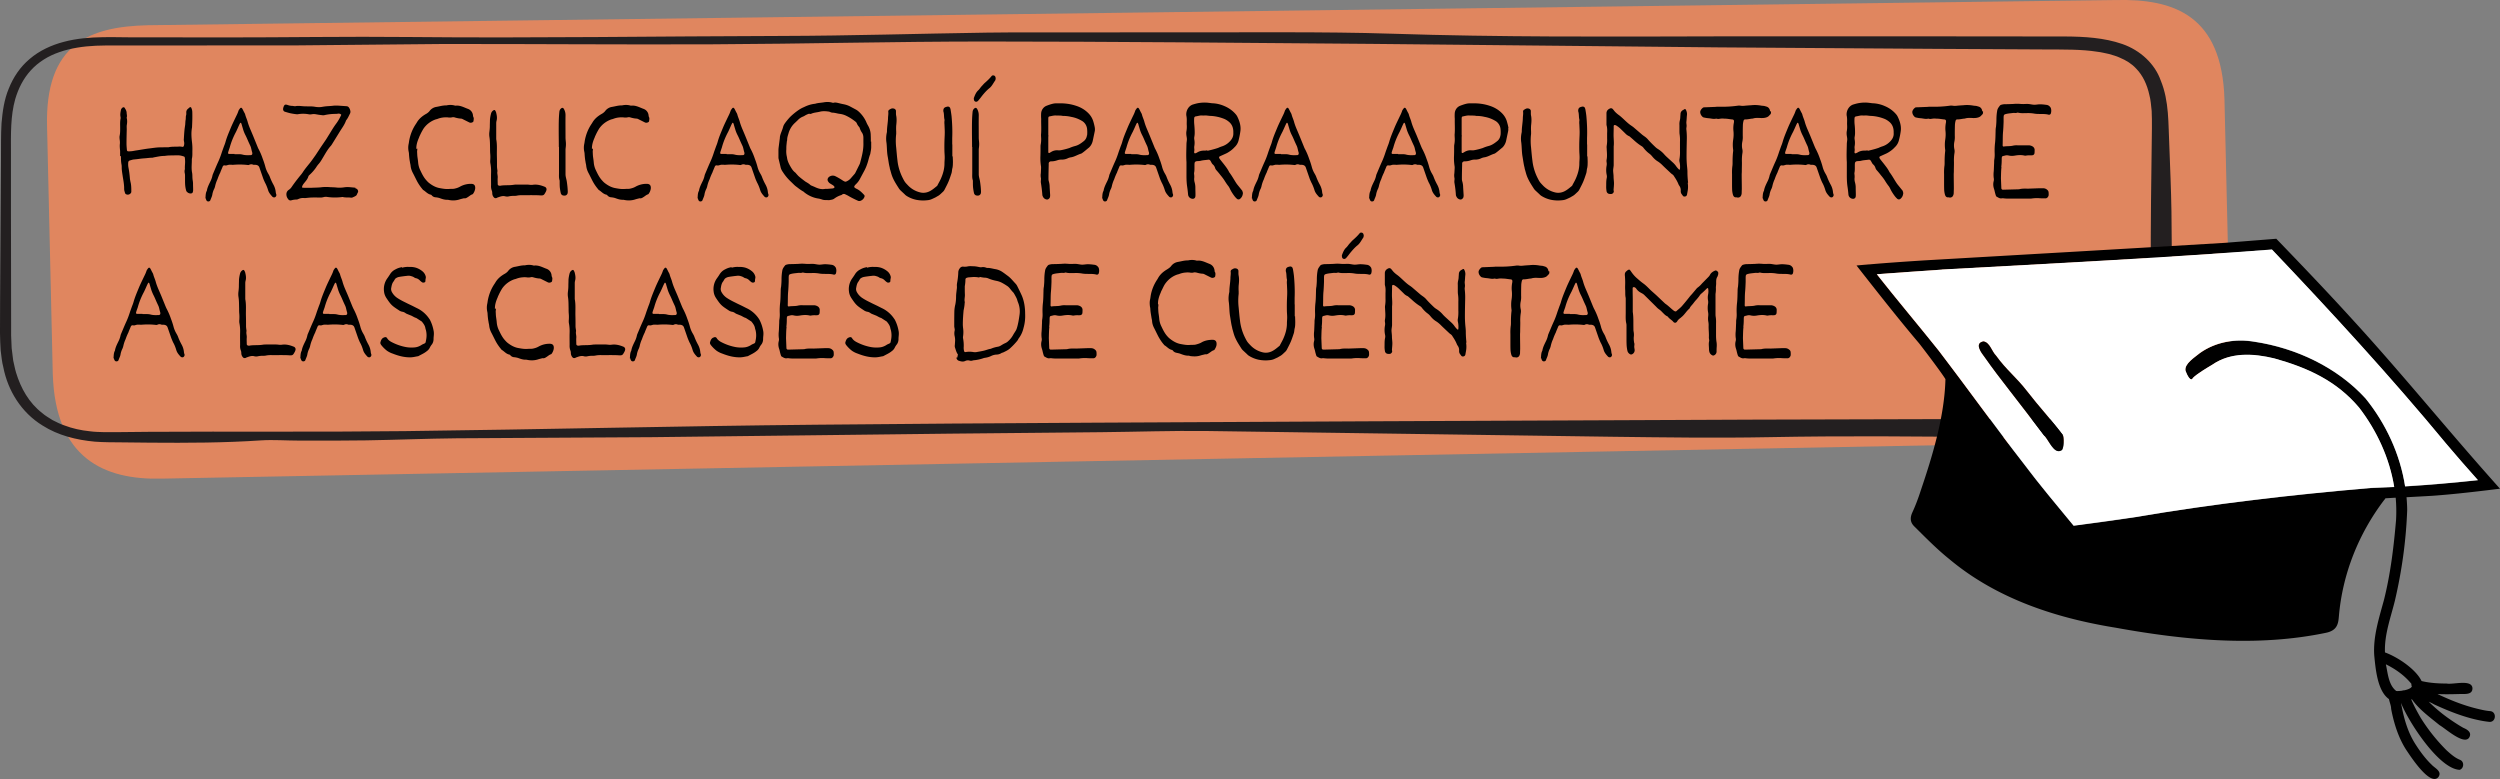 <svg xmlns="http://www.w3.org/2000/svg" id="Laag_2" data-name="Laag 2" viewBox="0 0 422.09 131.53"><rect x="0" y="0" width="422.09" height="131.53" fill="#808080" stroke="none"/><defs><style>.cls-4{isolation:isolate}</style></defs><path d="M352.01 74.7 27.3 80.81c-9.78.24-17.96-3.45-18.39-17.69l-.96-41.59C7.52 7.29 15.21 4.49 24.99 4.26L357.19.01c9.78-.24 17.95 2.51 18.38 16.75l.95 40.63c.37 12.24-4.37 13.64-12.15 16.47l-12.36.84Z" style="fill:#e0865f"/><path d="M351.71 71.99c2.56-1.4 5.48-2.28 7.5-3.55 1.02-.63 1.83-1.36 2.44-2.31.59-.95 1.06-2.06 1.19-3.29.07-.33.11-.69.16-1.06.05-.37.14-.73.18-1.11.07-.78.17-1.5.14-2.34-.23-8.16-.23-16.32-.15-24.47l.15-12.23c.03-1.06-.02-1.94-.04-2.89-.11-.91-.15-1.85-.39-2.7-.38-1.74-1.1-3.31-2.23-4.46-.73-.8-1.68-1.4-2.8-1.86-.53-.26-1.17-.41-1.77-.6-.65-.13-1.27-.3-1.97-.38-2.71-.43-5.65-.37-8.75-.39L327 8.25 290.27 8c-19.54-.2-39.06-.39-58.6-.59-21.75-.18-43.51-.39-65.27-.4-15.33 0-30.66.4-46 .47-15.25.07-30.52-.07-45.78-.05l-24.18.23-27.46.02h-5.15l-1.63.04c-2.15.1-4.26.41-6.17 1.08-1.91.65-3.57 1.7-4.82 3.07-1.26 1.37-2.11 3.06-2.64 4.87-.8 2.85-.73 5.86-.72 9.09v9.53l.03 19.05v2.24l.09 2.13.26 2.09c.17.68.28 1.37.48 2.03.8 2.64 2.19 5.13 4.42 6.84.52.47 1.15.8 1.74 1.19.65.31 1.27.66 1.98.89 1.36.52 2.84.85 4.36 1 .76.11 1.52.11 2.29.14h2.49l5.01-.05c14.47-.09 28.93.05 43.39-.12 23.11-.28 46.21-.86 69.31-1.08 31.23-.31 62.47-.41 93.7-.58l64.65-.28 47.49-.13c1.86 0 3.72.09 5.57.16 2.53.09 4.75.31 4.97 1.04.24.77-1.38 1.36-4.32 1.5-4.65.23-9.47.47-14.11.41-12.32-.17-24.58-.26-36.99-.02-8.84.17-17.75.04-26.59-.07-22.79-.32-45.55-.65-68.34-.97-5.87-.07-11.83.14-17.75.2l-25.73.25-50.06.59-33.08.19c-5.1.05-10.2.27-15.31.35-3.76.06-7.52.05-11.28.04-2.14 0-4.41-.17-6.4-.04-6.26.42-12.5.44-18.74.39l-4.68-.05c-1.56-.02-3.12 0-4.69-.12-3.11-.28-6.23-1.07-8.8-2.71-3.65-2.22-5.89-5.97-6.64-9.82-.26-.96-.33-1.94-.46-2.91-.06-.98-.1-1.96-.11-2.94l.02-5.87.15-23.48c.02-2.01-.03-4.02.09-6.02.17-1.99.44-4 1.23-5.88.75-1.88 1.91-3.64 3.54-5 1.61-1.38 3.64-2.33 5.77-2.88 4.31-1.15 8.89-.68 13.36-.76l13.48.02c10.49.01 21-.18 31.47-.07 21 .21 41.95-.13 62.93-.18 11.53-.03 23.04-.39 34.56-.56 5.06-.07 10.15-.03 15.23-.04l35.42-.02c5.9.01 11.85.05 17.69.24 18.25.6 36.55.5 54.89.45h39.23l19.62.02c3.25.02 6.58.21 9.64 1.27 3.05 1.06 5.51 3.36 6.49 6.16 1.45 3.51 1.26 7.32 1.45 10.99.14 3.7.3 7.4.36 11.11l.12 13.69.03 6.85c-.01 2.26.1 4.6-.3 6.95-.42 2.43-1.31 5.04-3.43 6.92-1.58 1.45-3.33 2.18-4.76 2.63-1.44.45-2.64.65-3.6.69-1.91.09-2.87-.4-2.99-1.43h.02Z" style="fill:#231f20"/><g class="cls-4"><g class="cls-4"><g class="cls-4"><path d="M20.28 26.37v-.88c-.04-.41-.09-.81-.04-1.22.02-.25 0-.5-.04-.74-.02-.2-.04-.41 0-.61.09-.43.09-.85.09-1.28 0-.54-.04-1.08.07-1.62.02-.11 0-.22-.02-.34-.07-.36 0-.72.07-1.08.04-.2.16-.36.34-.47.09-.04.25-.02.29.07.16.25.32.5.34.81 0 .27.11.54.02.81-.02.04-.02.09 0 .13.11.41.07.81 0 1.22-.02.22 0 .45 0 .67-.02.81-.04 1.62-.04 2.43 0 .36.04.72.07 1.08 0 .11.11.2.22.2.18 0 .36 0 .54-.02.23-.02.45-.07.68-.11.79-.11 1.58-.27 2.36-.36.61-.07 1.21-.18 1.82-.18.38 0 .76-.02 1.15-.02.09 0 .18.02.27 0 .56-.13 1.13-.07 1.69-.11.2-.02.41 0 .61.04.14.02.23-.04.27-.16.07-.23.09-.45.04-.68-.02-.16-.07-.31-.04-.47.04-.65.07-1.31.16-1.96l.07-.47c.02-.27.02-.54.07-.81s0-.54.09-.81c.04-.16.02-.32.02-.47 0-.22.09-.41.25-.56l.32-.27c.07-.07.2-.04.25.02.14.27.2.54.2.86.02.77 0 1.53-.04 2.3 0 .09 0 .18-.02.27-.14.79-.09 1.58 0 2.36.07.54.09 1.08.07 1.62 0 .43.02.86-.09 1.28.02.77-.11 1.53.04 2.3.07.34.04.68.07 1.01.02.27.09.54.09.81 0 .38.02.77.02 1.15 0 .09-.02.18-.04.27-.02.18-.18.29-.38.29-.29 0-.52-.14-.7-.36a.923.923 0 0 1-.09-.25c-.14-.52-.16-1.04-.16-1.55v-.74c0-.14 0-.27-.02-.41-.07-.27-.09-.54 0-.81-.04-.52.07-1.04.02-1.55 0-.13-.02-.27-.04-.41a.237.237 0 0 0-.18-.18c-.29-.09-.58-.18-.88-.18-.52 0-1.04 0-1.55.02-.18 0-.36.02-.54.04-.14.02-.27.04-.41.04-.54 0-1.08.14-1.62.23-.11.02-.22.07-.34.07-.47 0-.95.09-1.42.11-.54.04-1.08.14-1.62.18-.25.02-.5.11-.74.18-.14.04-.23.16-.25.32-.02.29-.02.58.04.88.11.56.18 1.12.23 1.69.02.32.09.63.16.95.09.47.09.95.09 1.42 0 .16-.09.27-.2.36a.62.62 0 0 1-.65.09c-.07-.02-.16-.09-.18-.16-.07-.16-.11-.34-.16-.52-.02-.16-.02-.32-.02-.47-.02-.61-.13-1.22-.23-1.82-.07-.52-.18-1.04-.18-1.55 0-.18 0-.36-.04-.54-.09-.47-.09-.95-.09-1.42l-.09.05ZM34.68 33.53c0-.07 0-.13.02-.2.02-.43.04-.77.2-1.08.02-.04.04-.09.04-.14.11-.56.38-1.06.63-1.58.13-.27.22-.54.29-.83.02-.13.07-.27.13-.4.29-.68.56-1.35.86-2 .25-.54.45-1.1.63-1.67l.34-.95c.09-.22.18-.45.25-.7.22-.81.56-1.58.88-2.36.29-.7.63-1.37.95-2.05.13-.25.25-.52.34-.79.04-.14.11-.25.2-.36.2-.32.36-.29.52.02l.27.54c.07.09.11.2.16.32.11.47.34.9.45 1.37.13.43.29.85.47 1.26l.4.95.74 1.82.13.32c.32.58.58 1.19.79 1.82.16.41.29.81.41 1.24.11.45.29.88.52 1.26.09.16.18.31.25.5.16.43.34.83.56 1.24.25.43.41.9.45 1.4.02.11.04.23.09.34.04.13 0 .27-.09.38-.07.09-.16.13-.27.13s-.23-.04-.29-.11c-.31-.34-.61-.68-.74-1.13-.14-.45-.32-.9-.54-1.3-.11-.25-.23-.5-.32-.77l-.61-1.76c-.11-.29-.34-.4-.63-.43-.13-.02-.29.02-.41-.02a.768.768 0 0 0-.72.04c-.09.02-.18.02-.27 0-.81-.09-1.62-.09-2.43-.02h-.07c-.18-.02-.36-.02-.54-.02-.18.02-.36.09-.54.13-.09 0-.18 0-.27-.02a.292.292 0 0 0-.31.2l-.34.81-.07.2c-.18.36-.34.74-.47 1.13-.18.38-.32.79-.41 1.21-.04.18-.11.36-.2.52-.11.25-.2.52-.25.79-.04.36-.22.67-.34 1.01-.04.13-.18.22-.31.22-.14.02-.27-.04-.34-.16s-.11-.25-.13-.38l-.07.04Zm4.91-7.52v.02h.74c.2 0 .41.02.61.07.47.13.95.11 1.42.09.04 0 .09-.02.13-.04a.38.38 0 0 0 .11-.16c0-.09 0-.18-.02-.27-.07-.2-.11-.41-.16-.61-.04-.2-.11-.41-.2-.58l-.25-.54c-.18-.41-.34-.81-.54-1.19-.14-.27-.25-.54-.34-.81l-.27-.9a.953.953 0 0 0-.09-.27c-.02-.04-.07-.09-.09-.09-.04 0-.09.02-.11.07-.16.29-.29.61-.43.92l-.25.54c-.45.83-.81 1.71-1.06 2.63l-.22.65-.07.27c0 .09.07.18.16.18h.95l-.02.02ZM60.04 31.82c.32.02.52.45.38.67l-.07.14c-.07.13-.11.31-.23.4-.16.11-.34.2-.52.27-.11.07-.25.09-.38.07-.45-.07-.9.02-1.35-.11-.07 0-.13 0-.2.02-.79.09-1.58.09-2.36-.02-.22-.04-.45-.04-.67.02-.25.07-.5.09-.74.07-.41 0-.81-.02-1.21 0-.32 0-.63.04-.95.07-.11.02-.23.02-.34.02-.36-.04-.72.02-1.06.18-.09.04-.18.07-.27.07-.29 0-.58.04-.88.13-.2.07-.43-.02-.54-.2-.11-.14-.2-.29-.25-.47-.11-.43-.04-.83.36-1.1.2-.13.38-.31.52-.54.5-.72 1.04-1.42 1.6-2.09l.2-.27c.36-.58.81-1.1 1.24-1.64.34-.43.65-.88.97-1.33l.86-1.31.81-1.19c.2-.29.38-.61.58-.92.38-.61.74-1.24 1.17-1.82.36-.47.65-.99.9-1.53 0-.04-.02-.09-.07-.11-.14-.09-.29-.14-.45-.11-.14.02-.27.04-.41.04-.65 0-1.31.07-1.94.22a.97.97 0 0 1-.34 0c-.36-.04-.72-.09-1.08-.16-.23-.04-.45-.04-.68 0-.18.04-.36.04-.54 0a5.17 5.17 0 0 0-1.84 0c-.11 0-.23 0-.34-.02-.32-.04-.63-.09-.95-.16-.29-.07-.58-.16-.88-.25a.435.435 0 0 1-.29-.47c0-.09.02-.18.05-.27.16-.47.29-.54.76-.38.18.07.38.11.58.13.14 0 .27.02.41.04.09.02.18.02.27.02.58-.13 1.17.04 1.75.02.16 0 .32.02.47.02.38-.02.77 0 1.15.07.43.07.86.07 1.28-.02.25-.04.5-.07.74-.09.36-.02.72-.04 1.08-.09.29-.02.58-.02.88 0l1.28.09c.16 0 .31.09.41.22.13.18.22.41.25.63.02.11 0 .22-.04.34l-.34.68-.2.34c-.07.07-.11.13-.16.22-.25.72-.72 1.31-1.1 1.94l-1.21 1.96c-.07.11-.14.23-.23.34-.52.56-.88 1.21-1.26 1.85-.27.45-.52.92-.88 1.3-.13.16-.25.32-.36.5-.32.47-.7.9-1.12 1.28a.6.6 0 0 0-.2.27c-.13.45-.45.79-.74 1.15-.09.11-.18.25-.25.38-.04.09-.07.18-.07.27 0 .02.04.09.07.09.25.02.5.02.74.02h.72c.63-.04 1.24-.02 1.85-.11.45-.04.9-.04 1.35 0 .38.02.77.02 1.15.07.43.04.86.02 1.28-.05.29-.04.58-.04.88-.02l.95.09.04.13ZM70.46 25.09c0 .16-.02.32-.04.47.02.34.02.67.07 1.01.04.29.09.58.11.88.04.45.16.9.36 1.3.29.61.58 1.22 1.06 1.73.11.13.25.27.38.38.52.41 1.08.74 1.73.88.58.11 1.17.22 1.75.16.32-.02.63.02.95-.07.32-.07.61-.18.88-.34.54-.29 1.15-.45 1.76-.45.5-.02.81.18.76.79-.04.32-.16.61-.34.86-.04.07-.09.11-.16.13-.27.09-.47.29-.7.43-.2.13-.41.29-.68.22-.29.07-.58.14-.85.23-.54.16-1.13.18-1.69.07-.09-.02-.18-.04-.27-.04-.47.02-.9-.13-1.33-.29-.23-.07-.45-.11-.68-.13a.901.901 0 0 1-.63-.32c-.04-.07-.11-.11-.2-.13-.52-.11-.83-.54-1.26-.79-.04-.02-.07-.09-.11-.13a7.81 7.81 0 0 1-.86-1.24c-.27-.5-.5-1.01-.77-1.51-.2-.38-.34-.81-.38-1.24-.02-.2-.09-.41-.11-.61-.09-.45-.13-.9-.16-1.35 0-.16-.04-.32-.07-.47-.07-.38-.07-.77 0-1.15.04-.18.07-.36.09-.54.18-1.04.56-2.03 1.15-2.9l.14-.22c.36-.63.9-1.08 1.51-1.44.27-.14.5-.32.67-.54.27-.36.68-.61 1.13-.68.56-.09 1.1-.27 1.69-.25.47-.11.97-.11 1.42.02.04.02.09.02.13.02.74-.09 1.37.27 2.03.52.52.16.88.61.92 1.15 0 .07.02.14.04.2.09.16.11.34.07.52-.02.13 0 .29-.13.38-.2.13-.45.16-.65.04l-.18-.09-.86-.43a.73.73 0 0 0-.38-.11c-.31-.02-.63-.09-.95-.18a.834.834 0 0 0-.54-.02c-.22.04-.45.04-.67 0-.2-.02-.41-.02-.61 0q-.61.04-1.17.27l-.27.07c-.83.29-1.55.83-2.05 1.55-.22.36-.43.74-.61 1.15-.07.11-.11.25-.16.38-.27.61-.47 1.24-.45 1.91l.16-.07ZM89.61 32.96h-1.22c-.4-.02-.81 0-1.21.09-.13.02-.27.02-.41.02-.29 0-.58.02-.88.09-.18.04-.36.04-.54 0-.45-.14-.86.02-1.26.16a.59.59 0 0 0-.2.09c-.25.11-.43.04-.58-.18-.14-.18-.2-.41-.2-.63 0-.13-.02-.27-.07-.4-.11-.29-.16-.61-.13-.92 0-.7-.02-1.4 0-2.09.02-.56-.02-1.12-.13-1.69-.02-.18-.02-.36 0-.54.02-.36.02-.72-.02-1.08-.02-.27-.02-.54-.02-.81-.02-.65 0-1.31-.11-1.96-.04-.29-.04-.58 0-.88.04-.32.07-.63.07-.95 0-.34.02-.67.02-1.01.02-.36.09-.72.18-1.08.07-.27.25-.5.5-.61.07-.02.13 0 .18.04.07.11.14.23.18.36.11.45.2.9.09 1.35-.04.16-.07.32-.07.47v2.7c.18.92.09 1.84.11 2.77.02.59.02 1.17.02 1.76 0 .18.02.36.04.54.02.11.04.23.04.34-.09.36.07.72.04 1.08s0 .72 0 1.08c0 .18.11.27.32.29h.13c.38-.09.77-.07 1.15-.09.4 0 .81-.02 1.21-.09.18-.02.36-.02.54-.02h1.55c.18 0 .36.02.54.04.16.02.31.02.47 0 .72-.11 1.39.07 2.05.34.11.04.2.14.25.25s.04.25 0 .36c-.02.09-.07.18-.11.27-.27.45-.27.63-1.01.56-.56-.04-1.12-.02-1.69-.04l.18.02ZM94.35 24.82c0-.95-.02-1.89-.02-2.84 0-1.04 0-2.07.11-3.11.02-.2.11-.41.27-.54.2-.18.36-.16.5.07.18.32.27.67.27 1.04-.02 1.26 0 2.52 0 3.78 0 .2.02.41.04.61.04.34.04.68 0 1.01-.02.16-.04.32-.04.47v4.12c0 .38.13.74.2 1.12.09.58.16 1.17.18 1.76 0 .09 0 .18-.02.27-.02.2-.18.38-.38.43a.97.97 0 0 1-.34 0c-.22-.02-.4-.2-.45-.43a8.83 8.83 0 0 1-.16-1.01c-.02-.31-.02-.63-.02-.95 0-.07 0-.13-.02-.2-.13-.41-.09-.81-.09-1.22v-4.39h-.02ZM100.11 25.09c0 .16-.02.32-.04.47.02.34.02.67.07 1.01.04.29.09.58.11.88.04.45.16.9.36 1.3.29.61.58 1.22 1.06 1.73.11.13.25.27.38.38.52.41 1.08.74 1.73.88.58.11 1.17.22 1.75.16.32-.02.63.02.95-.07.32-.07.61-.18.88-.34.54-.29 1.15-.45 1.76-.45.5-.02.81.18.76.79-.04.32-.16.61-.34.86-.04.07-.09.11-.16.13-.27.09-.47.29-.7.43-.2.13-.41.29-.68.22-.29.07-.58.14-.85.23-.54.16-1.13.18-1.69.07-.09-.02-.18-.04-.27-.04-.47.02-.9-.13-1.33-.29-.23-.07-.45-.11-.68-.13a.901.901 0 0 1-.63-.32c-.04-.07-.11-.11-.2-.13-.52-.11-.83-.54-1.26-.79-.04-.02-.07-.09-.11-.13a7.81 7.81 0 0 1-.86-1.24c-.27-.5-.5-1.01-.77-1.51-.2-.38-.34-.81-.38-1.24-.02-.2-.09-.41-.11-.61-.09-.45-.13-.9-.16-1.35 0-.16-.04-.32-.07-.47-.07-.38-.07-.77 0-1.15.04-.18.07-.36.09-.54.18-1.04.56-2.03 1.15-2.9l.14-.22c.36-.63.9-1.08 1.51-1.44.27-.14.5-.32.67-.54.27-.36.68-.61 1.13-.68.56-.09 1.1-.27 1.69-.25.47-.11.97-.11 1.42.02.04.02.09.02.13.02.74-.09 1.37.27 2.03.52.52.16.88.61.92 1.15 0 .07.02.14.04.2.09.16.11.34.07.52-.02.13 0 .29-.13.38-.2.13-.45.16-.65.04l-.18-.09-.86-.43a.73.73 0 0 0-.38-.11c-.31-.02-.63-.09-.95-.18a.834.834 0 0 0-.54-.02c-.22.04-.45.04-.67 0-.2-.02-.41-.02-.61 0q-.61.04-1.17.27l-.27.07c-.83.29-1.55.83-2.05 1.55-.22.36-.43.74-.61 1.15-.07.11-.11.25-.16.38-.27.61-.47 1.24-.45 1.91l.16-.07ZM117.77 33.53c0-.07 0-.13.02-.2.02-.43.04-.77.2-1.08.02-.04.04-.09.04-.14.11-.56.38-1.06.63-1.58.13-.27.22-.54.29-.83.02-.13.07-.27.13-.4.29-.68.56-1.35.86-2 .25-.54.45-1.1.63-1.67l.34-.95c.09-.22.18-.45.25-.7.22-.81.56-1.58.88-2.36.29-.7.63-1.37.95-2.05.13-.25.25-.52.34-.79.04-.14.11-.25.2-.36.2-.32.36-.29.52.02l.27.54c.07.09.11.2.16.32.11.47.34.9.45 1.37.13.43.29.85.47 1.26l.4.95.74 1.82.13.32c.32.58.58 1.19.79 1.82.16.41.29.81.41 1.24.11.45.29.88.52 1.26.09.16.18.31.25.5.16.43.34.83.56 1.24.25.43.41.9.45 1.4.02.11.04.23.09.34.04.13 0 .27-.09.38-.07.09-.16.13-.27.13s-.23-.04-.29-.11c-.31-.34-.61-.68-.74-1.13-.14-.45-.32-.9-.54-1.3-.11-.25-.23-.5-.32-.77l-.61-1.76c-.11-.29-.34-.4-.63-.43-.13-.02-.29.02-.41-.02a.768.768 0 0 0-.72.04c-.09.02-.18.02-.27 0-.81-.09-1.62-.09-2.43-.02h-.07c-.18-.02-.36-.02-.54-.02-.18.02-.36.09-.54.13-.09 0-.18 0-.27-.02a.292.292 0 0 0-.31.2l-.34.81-.07.2c-.18.36-.34.74-.47 1.13-.18.38-.32.79-.41 1.21-.04.18-.11.36-.2.52-.11.25-.2.52-.25.79-.04.36-.22.67-.34 1.01-.04.13-.18.22-.31.22-.14.02-.27-.04-.34-.16s-.11-.25-.13-.38l-.07.04Zm4.91-7.52v.02h.74c.2 0 .41.02.61.07.47.13.95.11 1.42.09.04 0 .09-.02.13-.04a.38.38 0 0 0 .11-.16c0-.09 0-.18-.02-.27-.07-.2-.11-.41-.16-.61-.04-.2-.11-.41-.2-.58l-.25-.54c-.18-.41-.34-.81-.54-1.19-.14-.27-.25-.54-.34-.81l-.27-.9a.953.953 0 0 0-.09-.27c-.02-.04-.07-.09-.09-.09-.04 0-.09.02-.11.07-.16.29-.29.61-.43.92l-.25.54c-.45.83-.81 1.71-1.06 2.63l-.22.65-.07.27c0 .09.07.18.16.18h.95l-.02.02ZM147.09 23.89v.81c.02.45-.09.88-.16 1.31-.23.56-.32 1.17-.54 1.75-.11.34-.25.65-.41.97l-.83 1.55c-.16.29-.36.56-.61.79-.43.43-.43.56.09.81s.9.63 1.28 1.04c.07.09.09.2.04.32-.11.31-.36.56-.68.67-.13.04-.27.04-.38 0-.61-.27-1.19-.56-1.76-.9l-.41-.2a.49.49 0 0 0-.52.02c-.04.04-.11.09-.18.11-.43.13-.83.34-1.19.61-.25.18-.56.18-.86.25-.36-.04-.74.02-1.1-.09-.25-.09-.5-.16-.77-.2-.83-.13-1.62-.5-2.27-1.01l-.14-.13c-.4-.22-.79-.5-1.15-.79-.2-.13-.38-.29-.56-.47l-.41-.4c-.54-.5-1.01-1.06-1.4-1.67-.18-.25-.32-.54-.38-.83l-.34-1.42c-.02-.11-.02-.22-.02-.34v-1.08c0-.18.02-.36.04-.54l.2-1.55v-.13c.09-.61.41-1.15.56-1.76.09-.32.29-.58.5-.86.23-.29.47-.58.74-.85.43-.41.9-.79 1.4-1.13.27-.18.56-.34.88-.47.58-.29 1.21-.5 1.87-.56.5-.16 1.01-.16 1.51-.25.4-.07.83-.07 1.24.02.11.04.23.07.34.07.34-.11.65 0 .97.07.27.07.54.13.81.18.34.07.67.18.99.34l1.01.54c.25.13.47.32.67.52.45.45.81.97 1.08 1.55.09.23.2.45.32.65.29.5.45 1.06.45 1.64.02.36.02.72.02 1.08l.02-.02Zm-1.32-.67c0-.27-.07-.54-.2-.77-.18-.25-.32-.52-.41-.81a.53.53 0 0 0-.13-.23c-.16-.18-.29-.38-.38-.61a.672.672 0 0 0-.2-.25c-.47-.38-.99-.72-1.55-.99-.36-.18-.74-.29-1.15-.34s-.81-.2-1.24-.2c-.11-.02-.22-.04-.31-.09s-.18-.07-.27-.09c-.5-.07-1.01-.11-1.51.02s-1.01.13-1.49.36a.34.34 0 0 1-.2 0c-.18-.04-.32.04-.47.11-.25.09-.45.27-.7.36-.34.13-.65.36-.9.63l-.43.41c-.5.45-.85 1.01-1.06 1.64-.11.41-.27.79-.27 1.22 0 .09-.02.18-.05.27l-.07.68c-.02.22-.02.45-.02.67-.04.45 0 .9.11 1.33.05.56.29 1.06.56 1.53.22.38.45.77.81 1.04.09.07.16.16.23.25l.31.34c.38.34.79.65 1.19.95.29.18.61.34.86.59.07.04.13.09.22.11l.47.2c.56.27 1.15.47 1.78.34h.34l.88-.07c.11 0 .23-.04.32-.11.04-.04.07-.11.04-.18a.87.87 0 0 0-.27-.27l-.41-.25c-.2-.11-.36-.29-.45-.52a.453.453 0 0 1 .02-.36c.07-.16.2-.29.36-.36a1 1 0 0 1 .95 0c.4.2.79.43 1.15.67.13.09.27.16.41.22.07.02.13.02.2 0 .29-.11.56-.29.77-.52l.61-.7c.07-.07.11-.13.16-.2l.74-1.49c.04-.09.09-.2.11-.31l.18-.68c.22-.88.4-1.75.36-2.72v-.83ZM160.86 26.41c0 .4.05.81.02 1.21 0 .25-.02.5-.07.74-.09.29-.07.58-.16.88-.47 1.44-.54 1.55-1.19 2.81-.09.16-.2.29-.34.41-.27.25-.52.52-.86.68l-.34.2-.54.25c-.27.13-.56.2-.86.22-.63.07-1.26.04-1.89-.09a4.85 4.85 0 0 1-1.62-.68c-.09-.07-.18-.13-.25-.22l-.7-.65c-.13-.14-.25-.27-.34-.43-.45-.7-.9-1.4-1.17-2.21-.09-.27-.16-.56-.25-.86-.05-.13-.07-.27-.09-.4-.16-.61-.22-1.24-.34-1.87-.14-.77-.11-1.53-.2-2.3-.09-.54-.07-1.1.04-1.64.02-.09.04-.18.04-.27 0-.74.16-1.49.18-2.23 0-.36.09-.72.04-1.08-.02-.16.07-.32.22-.38.09-.07.18-.11.29-.16.2-.07.43-.04.61.07.09.07.16.18.18.29v.27c0 .16 0 .32.02.47.13.58.09 1.17.02 1.76-.02.34-.02.67 0 1.01v.41a9.83 9.83 0 0 0 0 2.3c.07.74.13 1.49.22 2.23.11.99.41 1.96.86 2.86.36.72.43.79.99 1.37.54.54 1.22.92 1.96 1.1.54.14 1.1.07 1.6-.18.47-.23.86-.58 1.26-.9.04-.04.09-.11.11-.18.18-.34.38-.68.54-1.04.36-.81.61-1.67.61-2.57 0-.34.04-.67.04-1.01 0-.29-.02-.58-.04-.88-.02-.65-.02-1.31 0-1.96.02-.61.07-1.21.04-1.82l-.04-.95c-.02-.2-.02-.4 0-.61a.34.34 0 0 0 0-.2c-.11-.45-.04-.92-.18-1.35a.615.615 0 0 1 0-.27c0-.16.09-.31.23-.41.16-.09.34-.13.52-.16.16 0 .31.09.38.23l.07.2c.07.41.13.81.18 1.22.11 1.21.16 2.45.11 3.67v1.08h.02v2.03l.02-.02ZM164.12 24.82c0-.95-.02-1.89-.02-2.84 0-1.04 0-2.07.11-3.11.02-.2.11-.41.27-.54.2-.18.36-.16.5.07.18.32.27.67.27 1.04-.02 1.26 0 2.52 0 3.78 0 .2.02.41.04.61.04.34.04.68 0 1.01-.02.16-.04.32-.04.47v4.12c0 .38.13.74.2 1.12.09.58.16 1.17.18 1.76 0 .09 0 .18-.02.27-.02.2-.18.38-.38.43a.97.97 0 0 1-.34 0c-.22-.02-.4-.2-.45-.43a8.83 8.83 0 0 1-.16-1.01c-.02-.31-.02-.63-.02-.95 0-.07 0-.13-.02-.2-.13-.41-.09-.81-.09-1.22v-4.39h-.02Zm3.99-11.68c0 .09-.02.18-.02.25-.02.09-.04.16-.09.23-.32.45-.54.95-.97 1.28-.47.38-.86.83-1.24 1.3-.2.27-.41.54-.63.79-.04.07-.09.09-.16.13-.18.14-.5.02-.54-.2-.05-.16-.07-.34 0-.47.16-.43.34-.86.67-1.17.2-.18.34-.4.52-.63.25-.25.45-.52.72-.74.38-.34.74-.68 1.06-1.08.13-.16.47-.13.58.07.04.05.07.14.07.2l.02.04ZM184.85 21.62c.02.16.02.31 0 .47l-.34 1.62c-.07.36-.22.7-.45.99l-.18.2c-.41.32-.79.68-1.22.97l-.13.07c-.56.16-1.06.5-1.64.61-.18.02-.36.07-.52.13-.38.2-.81.29-1.24.27-.2 0-.41.04-.61.11-.32.11-.65.18-.99.18-.07 0-.14 0-.2.02-.13.04-.25.16-.27.29v.27c-.02.79-.04 1.58-.04 2.36 0 .16.02.32.07.47.09.32.13.63.13.95l.07 1.15c.02.18.02.36-.02.54-.04.13-.13.25-.25.32-.09.07-.2.09-.32.07a.82.82 0 0 1-.61-.47.73.73 0 0 1-.11-.38c-.05-.67-.14-1.35-.25-2.03v-.07c-.02-.25.07-.5 0-.74-.04-.25-.04-.5 0-.74l.04-.88c0-.11 0-.23-.02-.34a8.67 8.67 0 0 1-.09-1.69c.02-.5.02-.99.02-1.49 0-.13 0-.27.02-.4.09-.45.11-.9.07-1.35 0-.16-.02-.32 0-.47.07-.83 0-1.67.02-2.5 0-.16-.02-.32-.02-.47 0-.2 0-.41.02-.61.07-.54.41-.99.9-1.19.34-.13.67-.25 1.04-.34.18-.04.36-.07.54-.07h.61c.95-.02 1.89.11 2.79.41.79.25 1.51.67 2.09 1.26.36.36.63.79.79 1.26.14.43.25.88.32 1.33l-.02-.09Zm-1.31 1.28c.04-.38.04-.76 0-1.15-.07-.58-.41-1.1-.92-1.37a5.29 5.29 0 0 0-1.78-.65c-.45-.11-.92-.16-1.4-.16-.38-.09-.77-.04-1.15-.07-.38-.02-.74.09-1.12.16-.09.02-.16.09-.16.18-.02.09-.02.18-.02.27v2.7h.02c0 .16-.02.32-.02.47v2.43s.02.09.07.11.09.02.13 0l.34-.2c.31-.18.67-.27 1.04-.25.16.02.32.02.47 0 .52-.09 1.01-.22 1.51-.38.32-.14.63-.25.97-.34.54-.13.99-.45 1.42-.79.34-.25.54-.63.58-1.04l.02.07ZM186.08 33.53c0-.07 0-.13.02-.2.02-.43.04-.77.2-1.08.02-.04.04-.09.04-.14.11-.56.38-1.06.63-1.58.13-.27.22-.54.29-.83.02-.13.07-.27.13-.4.29-.68.56-1.35.86-2 .25-.54.45-1.1.63-1.67l.34-.95c.09-.22.18-.45.25-.7.22-.81.56-1.58.88-2.36.29-.7.63-1.37.95-2.05.13-.25.25-.52.34-.79.04-.14.11-.25.2-.36.2-.32.36-.29.52.02l.27.54c.07.09.11.2.16.32.11.47.34.9.45 1.37.13.43.29.85.47 1.26l.4.95.74 1.82.13.32c.32.58.58 1.19.79 1.82.16.41.29.81.41 1.24.11.45.29.88.52 1.26.09.16.18.31.25.5.16.43.34.83.56 1.24.25.43.41.9.45 1.4.02.11.04.23.09.34.04.13 0 .27-.09.38-.07.09-.16.13-.27.13s-.23-.04-.29-.11c-.31-.34-.61-.68-.74-1.13-.14-.45-.32-.9-.54-1.3-.11-.25-.23-.5-.32-.77l-.61-1.76c-.11-.29-.34-.4-.63-.43-.13-.02-.29.02-.41-.02a.768.768 0 0 0-.72.04c-.09.02-.18.02-.27 0-.81-.09-1.62-.09-2.43-.02h-.07c-.18-.02-.36-.02-.54-.02-.18.02-.36.09-.54.13-.09 0-.18 0-.27-.02a.292.292 0 0 0-.31.2l-.34.81-.07.2c-.18.36-.34.74-.47 1.13-.18.38-.32.79-.41 1.21-.04.18-.11.36-.2.52-.11.25-.2.52-.25.79-.04.36-.22.67-.34 1.01-.04.13-.18.22-.31.22-.14.02-.27-.04-.34-.16s-.11-.25-.13-.38l-.07.04Zm4.91-7.52v.02h.74c.2 0 .41.02.61.07.47.13.95.11 1.42.09.04 0 .09-.02.13-.04a.38.38 0 0 0 .11-.16c0-.09 0-.18-.02-.27-.07-.2-.11-.41-.16-.61-.04-.2-.11-.41-.2-.58l-.25-.54c-.18-.41-.34-.81-.54-1.19-.14-.27-.25-.54-.34-.81l-.27-.9a.953.953 0 0 0-.09-.27c-.02-.04-.07-.09-.09-.09-.04 0-.09.02-.11.07-.16.29-.29.61-.43.92l-.25.54c-.45.83-.81 1.71-1.06 2.63l-.22.65-.07.27c0 .09.07.18.16.18h.95l-.02.02ZM209.76 32.36c.09.11.11.25.07.38-.04.34-.22.65-.5.86-.13.09-.32.09-.45 0a3.14 3.14 0 0 1-.47-.5c-.27-.36-.52-.74-.72-1.15-.09-.2-.2-.41-.34-.58-.18-.23-.34-.47-.5-.72-.23-.38-.5-.74-.79-1.08-.2-.27-.43-.54-.65-.79-.13-.14-.23-.29-.27-.47-.07-.2-.18-.38-.34-.52-.23-.18-.29-.45-.45-.67a.347.347 0 0 0-.34-.16c-.45.07-.9.07-1.33.2-.16.02-.32.04-.47.04-.09 0-.18.02-.27.04-.14.04-.23.16-.25.29-.02.16-.02.32-.02.47 0 .41.02.81-.07 1.21 0 .09 0 .18.02.27.02.16.02.32.02.47-.04.29-.02.58.07.88.07.27.11.54.11.81 0 .4.02.81.02 1.21 0 .11 0 .23-.02.34a.42.42 0 0 1-.2.31.46.46 0 0 1-.38.05.786.786 0 0 1-.65-.72c-.04-.45-.09-.9-.16-1.35-.13-.88-.11-1.75-.11-2.63v-1.49c-.07-1.01-.02-2.03 0-3.04 0-.27.07-.54.07-.81 0-.25-.07-.5-.09-.74-.02-.18-.02-.36 0-.54.07-.36.09-.72.07-1.08-.02-.29 0-.59 0-.88 0-.25-.02-.5-.07-.74-.11-.76.34-1.69 1.19-1.91.22-.07.45-.13.67-.18.65-.13 1.33-.16 1.98-.07.23.02.45.07.68.07.65.04 1.3.2 1.91.47.76.32 1.44.81 1.96 1.44.07.09.13.18.18.27.38.74.67 1.62.56 2.48-.07.54-.18 1.08-.31 1.6-.11.45-.36.86-.7 1.17-.29.32-.63.59-.99.81-.13.09-.27.16-.41.23l-1.04.47c-.16.07-.2.22-.09.38.07.11.16.23.25.34.27.34.54.67.79 1.01.22.29.43.61.58.92 0 .02.02.04.04.07.43.56.77 1.19 1.15 1.78.16.25.36.47.54.7.2.25.41.5.58.74l-.09.02Zm-5.95-6.89c.63-.14 1.24-.29 1.85-.5.2-.09.41-.18.63-.25.43-.13.83-.36 1.17-.67.47-.43.81-.92.77-1.6v-.07c.02-.76-.2-1.4-.81-1.87-.25-.2-.52-.36-.81-.47a7.15 7.15 0 0 0-2.18-.47c-.16 0-.32-.02-.47-.04-.18-.02-.36-.04-.54-.04-.11.02-.23.02-.34.02-.41-.07-.79.09-1.19.14-.16.02-.27.16-.27.31-.02.36-.02.72.02 1.08.04.45.07.9.07 1.35 0 .25-.02.5-.07.74-.02.13-.02.27 0 .41.07.38.07.76 0 1.15-.02.13-.02.27 0 .41.02.16.02.32-.02.47v.2c.02.09.11.14.2.11.09-.02.18-.07.27-.11.38-.25.83-.36 1.28-.34.16 0 .31-.02.47-.07l-.02.11ZM211.35 33.53c0-.07 0-.13.02-.2.02-.43.04-.77.2-1.08.02-.04.04-.09.04-.14.11-.56.38-1.06.63-1.58.13-.27.22-.54.29-.83.02-.13.07-.27.13-.4.29-.68.56-1.35.86-2 .25-.54.45-1.1.63-1.67l.34-.95c.09-.22.18-.45.25-.7.22-.81.56-1.58.88-2.36.29-.7.63-1.37.95-2.05.13-.25.25-.52.34-.79.04-.14.11-.25.2-.36.2-.32.36-.29.52.02l.27.54c.07.09.11.2.16.32.11.47.34.9.45 1.37.13.43.29.85.47 1.26l.4.95.74 1.82.13.32c.32.58.58 1.19.79 1.82.16.41.29.81.41 1.24.11.45.29.88.52 1.26.09.16.18.31.25.5.16.43.34.83.56 1.24.25.43.41.9.45 1.4.02.11.04.23.09.34.04.13 0 .27-.09.38-.07.09-.16.13-.27.13s-.23-.04-.29-.11c-.31-.34-.61-.68-.74-1.13-.14-.45-.32-.9-.54-1.3-.11-.25-.23-.5-.32-.77l-.61-1.76c-.11-.29-.34-.4-.63-.43-.13-.02-.29.02-.41-.02a.768.768 0 0 0-.72.04c-.09.02-.18.02-.27 0-.81-.09-1.62-.09-2.43-.02h-.07c-.18-.02-.36-.02-.54-.02-.18.02-.36.09-.54.13-.09 0-.18 0-.27-.02a.292.292 0 0 0-.31.2l-.34.81-.07.2c-.18.36-.34.74-.47 1.13-.18.38-.32.79-.41 1.21-.04.18-.11.36-.2.52-.11.25-.2.52-.25.79-.04.36-.22.67-.34 1.01-.04.13-.18.22-.31.22-.14.02-.27-.04-.34-.16s-.11-.25-.13-.38l-.07.04Zm4.91-7.52v.02h.74c.2 0 .41.02.61.07.47.13.95.11 1.42.09.04 0 .09-.02.13-.04a.38.38 0 0 0 .11-.16c0-.09 0-.18-.02-.27-.07-.2-.11-.41-.16-.61-.04-.2-.11-.41-.2-.58l-.25-.54c-.18-.41-.34-.81-.54-1.19-.14-.27-.25-.54-.34-.81l-.27-.9a.953.953 0 0 0-.09-.27c-.02-.04-.07-.09-.09-.09-.04 0-.09.02-.11.07-.16.29-.29.61-.43.92l-.25.54c-.45.83-.81 1.71-1.06 2.63l-.22.65-.07.27c0 .09.07.18.16.18h.95l-.02.02ZM231.15 33.53c0-.07 0-.13.02-.2.02-.43.04-.77.2-1.08.02-.04.04-.09.04-.14.11-.56.38-1.06.63-1.58.13-.27.22-.54.29-.83.02-.13.07-.27.13-.4.29-.68.56-1.35.86-2 .25-.54.45-1.1.63-1.67l.34-.95c.09-.22.18-.45.25-.7.23-.81.56-1.58.88-2.36.29-.7.63-1.37.95-2.05.13-.25.25-.52.34-.79.04-.14.11-.25.2-.36.2-.32.36-.29.52.02l.27.54c.07.09.11.2.16.32.11.47.34.9.45 1.37.13.43.29.85.47 1.26l.41.95.74 1.82.14.32c.31.58.58 1.19.79 1.82.16.41.29.81.41 1.24.11.45.29.88.52 1.26.09.16.18.31.25.5.16.43.34.83.56 1.24.25.43.41.9.45 1.4.02.11.04.23.09.34.04.13 0 .27-.09.38-.07.09-.16.13-.27.13s-.22-.04-.29-.11c-.32-.34-.61-.68-.74-1.13s-.31-.9-.54-1.3c-.11-.25-.22-.5-.32-.77l-.61-1.76c-.11-.29-.34-.4-.63-.43-.13-.02-.29.02-.41-.02a.767.767 0 0 0-.72.04c-.09.02-.18.02-.27 0-.81-.09-1.62-.09-2.43-.02h-.07c-.18-.02-.36-.02-.54-.02-.18.02-.36.09-.54.13-.09 0-.18 0-.27-.02-.13-.02-.27.07-.32.2l-.34.81-.07.2c-.18.36-.34.74-.47 1.13-.18.38-.31.79-.4 1.21-.05.18-.11.36-.2.52-.11.25-.2.52-.25.79-.04.36-.23.67-.34 1.01-.04.13-.18.22-.32.22a.338.338 0 0 1-.34-.16c-.07-.11-.11-.25-.14-.38l-.07.04Zm4.9-7.52v.02h.74c.2 0 .41.02.61.07.47.13.95.11 1.42.09.04 0 .09-.02.13-.04a.38.38 0 0 0 .11-.16c0-.09 0-.18-.02-.27-.07-.2-.11-.41-.16-.61-.04-.2-.11-.41-.2-.58l-.25-.54c-.18-.41-.34-.81-.54-1.19a6.98 6.98 0 0 1-.34-.81l-.27-.9a.953.953 0 0 0-.09-.27c-.02-.04-.07-.09-.09-.09-.05 0-.09.02-.11.07-.16.29-.29.61-.43.92l-.25.54c-.45.83-.81 1.71-1.06 2.63l-.23.65-.07.27c0 .09.07.18.16.18h.95l-.02.02ZM254.64 21.62c.02.16.02.31 0 .47l-.34 1.62c-.07.36-.23.7-.45.99l-.18.2c-.4.32-.79.68-1.21.97l-.13.07c-.56.16-1.06.5-1.64.61-.18.02-.36.07-.52.13-.38.2-.81.29-1.24.27-.2 0-.41.04-.61.11-.31.11-.65.18-.99.18-.07 0-.13 0-.2.02-.13.04-.25.16-.27.29v.27c-.02.79-.04 1.58-.04 2.36 0 .16.02.32.07.47.09.32.14.63.14.95l.07 1.15c.02.18.02.36-.02.54-.04.13-.14.25-.25.32-.09.07-.2.09-.31.07a.82.82 0 0 1-.61-.47.73.73 0 0 1-.11-.38c-.04-.67-.13-1.35-.25-2.03v-.07c-.02-.25.07-.5 0-.74-.04-.25-.04-.5 0-.74l.05-.88c0-.11 0-.23-.02-.34a8.67 8.67 0 0 1-.09-1.69c.02-.5.02-.99.02-1.49 0-.13 0-.27.02-.4.09-.45.11-.9.07-1.35 0-.16-.02-.32 0-.47.07-.83 0-1.67.02-2.5 0-.16-.02-.32-.02-.47 0-.2 0-.41.02-.61.07-.54.4-.99.9-1.19.34-.13.67-.25 1.04-.34.18-.04.36-.07.54-.07h.61c.95-.02 1.89.11 2.79.41.79.25 1.51.67 2.09 1.26.36.36.63.79.79 1.26.13.43.25.88.32 1.33l-.02-.09Zm-1.3 1.28c.04-.38.04-.76 0-1.15-.07-.58-.41-1.1-.92-1.37a5.29 5.29 0 0 0-1.78-.65c-.45-.11-.92-.16-1.4-.16-.38-.09-.76-.04-1.15-.07s-.74.09-1.13.16c-.09.02-.16.09-.16.18-.02.09-.02.18-.02.27v2.7h.02c0 .16-.02.32-.02.47v2.43s.02.09.07.11.09.02.14 0l.34-.2c.32-.18.68-.27 1.04-.25.16.02.32.02.47 0 .52-.09 1.01-.22 1.51-.38.31-.14.63-.25.97-.34.54-.13.99-.45 1.42-.79.34-.25.54-.63.59-1.04l.02.07ZM268.03 26.41c0 .4.04.81.02 1.21 0 .25-.02.5-.07.74-.09.29-.07.58-.16.88-.47 1.44-.54 1.55-1.19 2.81-.09.16-.2.29-.34.41-.27.25-.52.52-.85.68l-.34.2-.54.25c-.27.13-.56.2-.86.22-.63.07-1.26.04-1.89-.09a5.03 5.03 0 0 1-1.62-.68c-.09-.07-.18-.13-.25-.22l-.7-.65a1.95 1.95 0 0 1-.34-.43c-.45-.7-.9-1.4-1.17-2.21-.09-.27-.16-.56-.25-.86-.04-.13-.07-.27-.09-.4-.16-.61-.23-1.24-.34-1.87-.13-.77-.11-1.53-.2-2.3-.09-.54-.07-1.1.04-1.64.02-.09.04-.18.04-.27 0-.74.16-1.49.18-2.23 0-.36.09-.72.04-1.08-.02-.16.07-.32.23-.38.09-.07.18-.11.29-.16.2-.07.43-.04.61.07.09.07.16.18.18.29v.27c0 .16 0 .32.02.47.13.58.09 1.17.02 1.76-.02.34-.02.67 0 1.01v.41a9.83 9.83 0 0 0 0 2.3c.07.74.13 1.49.23 2.23.11.99.4 1.96.85 2.86.36.72.43.79.99 1.37.54.54 1.22.92 1.96 1.1.54.14 1.1.07 1.6-.18.47-.23.86-.58 1.26-.9.04-.04.09-.11.11-.18.18-.34.38-.68.54-1.04.36-.81.61-1.67.61-2.57 0-.34.04-.67.04-1.01 0-.29-.02-.58-.04-.88-.02-.65-.02-1.31 0-1.96.02-.61.07-1.21.04-1.82l-.04-.95c-.02-.2-.02-.4 0-.61a.34.34 0 0 0 0-.2c-.11-.45-.04-.92-.18-1.35a.615.615 0 0 1 0-.27c0-.16.09-.31.22-.41.16-.09.34-.13.52-.16.16 0 .32.09.38.23l.07.2c.07.41.14.81.18 1.22.11 1.21.16 2.45.11 3.67v1.08h.02v2.03l.02-.02ZM284.95 30.87c.07.47.07.95-.02 1.42l-.11.61c-.04.13-.16.25-.29.27-.13.04-.29.02-.38-.09l-.2-.27a.804.804 0 0 1-.18-.5v-.13c.02-.29-.07-.59-.25-.83-.07-.11-.14-.23-.18-.36-.18-.41-.4-.79-.65-1.15-.09-.18-.22-.34-.41-.45l-.16-.13c-.47-.45-.97-.9-1.44-1.37a4.8 4.8 0 0 0-.74-.61c-.38-.22-.7-.52-.97-.85-.16-.2-.34-.38-.54-.52-.36-.27-.67-.59-.95-.95a.936.936 0 0 0-.29-.27c-.52-.32-.99-.7-1.44-1.12l-.54-.47s-.09-.09-.16-.11c-.25-.11-.47-.27-.65-.47l-.74-.72c-.25-.25-.52-.45-.81-.63l-.2-.07c-.09 0-.18.07-.2.16v.13c0 .52-.02 1.04-.02 1.55.02.63.09 1.26.02 1.76v3.2c-.02.34-.11.67-.09 1.01.02.31.07.63.07.95 0 .36.07.72.07 1.08s-.04.72-.07 1.08c0 .09.02.18.04.27 0 .2-.14.38-.34.45-.13.02-.27.02-.41 0a.541.541 0 0 1-.47-.43c-.04-.25-.07-.5-.07-.74.02-.5-.02-.99.09-1.49.04-.18.04-.36 0-.54-.11-.52-.11-1.04-.02-1.55.04-.2.04-.41 0-.61-.02-.14-.02-.27 0-.41.13-.63.04-1.26.02-1.89-.02-.16-.02-.32 0-.47.07-.43.09-.86.07-1.28v-.81c.02-.45.04-.9-.09-1.35-.02-.09-.02-.18-.02-.27v-1.76c0-.45.27-.7.65-.85a.4.4 0 0 1 .38.09l.18.2c.22.32.52.58.83.81.23.16.43.34.63.52.52.47 1.01.99 1.62 1.37l.27.2 1.49 1.28.27.2c.27.18.52.38.72.63.38.43.79.83 1.19 1.21.16.16.34.29.54.41.38.25.72.54 1.01.88.22.25.47.47.72.7l.81.74c.18.18.34.36.47.56.13.18.29.36.45.52.02.02.07.04.11.04.04-.02.07-.04.07-.09.04-.41.02-.81-.07-1.21a1.25 1.25 0 0 1-.02-.47c.09-.5.11-.99.09-1.49v-1.42c.02-.45 0-.9-.07-1.35-.02-.2-.02-.41-.02-.61v-.88c-.02-.27 0-.54.07-.81.04-.18.07-.36.07-.54l.04-.54c0-.27.16-.52.41-.65l.27-.16c.09-.04.18 0 .22.09.16.29.23.63.18.97-.04.36-.04.72-.09 1.08-.02.23.04.45.04.68 0 .2-.07.41-.04.61.07.61.09 1.22.07 1.82-.02.92-.04 1.85-.04 2.77 0 .63.04 1.26.11 1.89.02.22.04.45.04.67 0 .61.04 1.22.11 1.82l-.07.04Z"/></g><path d="M299 18.85c.02.18.02.36-.14.5l-.13.13c-.22.29-.56.38-.9.43-.16.02-.32.02-.47.02-.47-.02-.95-.07-1.42.09-.43.02-.86.16-1.28.14-.16 0-.25.09-.29.25-.07.27-.11.54-.11.81-.02.56-.02 1.12-.02 1.69.02.34 0 .68-.07 1.01-.09.43-.09.86 0 1.28.05.2.05.41.02.61-.09.54-.11 1.08-.09 1.62 0 .52-.02 1.04-.02 1.55 0 .16-.02.32-.02.47 0 .79.02 1.58.02 2.36 0 .25-.02.5-.02.74 0 .18-.04.36-.13.52-.09.18-.29.29-.5.29-.09 0-.18-.04-.27-.04-.34.04-.5-.18-.58-.45-.07-.25-.11-.5-.13-.74-.02-.43-.02-.86-.02-1.28v-1.42c-.02-.5 0-.99.07-1.49.02-.18.02-.36.02-.54 0-.61.02-1.22.09-1.82a.97.97 0 0 0 0-.34c-.07-.56-.07-1.12.02-1.69.07-.47.09-.95.04-1.42s-.02-.95.07-1.42c.02-.09.02-.18.02-.27 0-.07-.02-.13-.07-.18s-.11-.09-.18-.09c-.45-.04-.9-.14-1.35-.14-.11 0-.22-.02-.34-.02-.16 0-.31.02-.47.04-.16.04-.31.04-.47 0-.05-.02-.09-.02-.14-.02-.43.11-.86-.04-1.28-.07-.27-.02-.54-.07-.81-.13a.451.451 0 0 1-.27-.18c-.16-.16-.27-.36-.31-.59a.663.663 0 0 1 .02-.34c.09-.2.22-.38.41-.52.04-.05.11-.07.18-.07.11-.02.22-.02.34-.02l1.75-.07v-.02h.68c.99.02 1.98-.04 2.97-.18.13-.02.27-.02.41 0 .22.04.45.04.67.02.38-.04.77-.07 1.15-.09.58-.07 1.17-.04 1.75.07l.41.04c.13.02.27.07.41.11.36.09.61.41.63.79l.18.04Z" class="cls-4"/><g class="cls-4"><path d="M297.58 33.53c0-.07 0-.13.02-.2.02-.43.04-.77.2-1.08.02-.04.04-.09.04-.14.11-.56.38-1.06.63-1.58.13-.27.22-.54.29-.83.02-.13.07-.27.13-.4.29-.68.56-1.35.86-2 .25-.54.45-1.1.63-1.67l.34-.95c.09-.22.18-.45.25-.7.23-.81.56-1.58.88-2.36.29-.7.63-1.37.95-2.05.13-.25.25-.52.34-.79.04-.14.11-.25.2-.36.2-.32.36-.29.52.02l.27.54c.07.09.11.2.16.32.11.47.34.9.45 1.37.13.43.29.85.47 1.26l.41.95.74 1.82.14.32c.31.58.58 1.19.79 1.82.16.41.29.81.41 1.24.11.45.29.88.52 1.26.09.16.18.31.25.5.16.43.34.83.56 1.24.25.43.41.9.45 1.4.02.11.04.23.09.34.04.13 0 .27-.09.38-.07.09-.16.13-.27.13s-.22-.04-.29-.11c-.32-.34-.61-.68-.74-1.13s-.31-.9-.54-1.3c-.11-.25-.22-.5-.32-.77l-.61-1.76c-.11-.29-.34-.4-.63-.43-.13-.02-.29.02-.41-.02a.767.767 0 0 0-.72.04c-.09.02-.18.02-.27 0-.81-.09-1.62-.09-2.43-.02h-.07c-.18-.02-.36-.02-.54-.02-.18.02-.36.09-.54.13-.09 0-.18 0-.27-.02-.13-.02-.27.07-.32.2l-.34.81-.07.2c-.18.36-.34.74-.47 1.13-.18.38-.31.79-.4 1.21-.05.18-.11.36-.2.52-.11.25-.2.52-.25.79-.04.36-.23.67-.34 1.01-.04.13-.18.22-.32.22a.338.338 0 0 1-.34-.16c-.07-.11-.11-.25-.14-.38l-.07.04Zm4.9-7.52v.02h.74c.2 0 .41.02.61.07.47.13.95.11 1.42.09.04 0 .09-.02.13-.04a.38.38 0 0 0 .11-.16c0-.09 0-.18-.02-.27-.07-.2-.11-.41-.16-.61-.04-.2-.11-.41-.2-.58l-.25-.54c-.18-.41-.34-.81-.54-1.19a6.98 6.98 0 0 1-.34-.81l-.27-.9a.953.953 0 0 0-.09-.27c-.02-.04-.07-.09-.09-.09-.05 0-.09.02-.11.07-.16.29-.29.61-.43.92l-.25.54c-.45.83-.81 1.71-1.06 2.63l-.23.65-.07.27c0 .09.07.18.16.18h.95l-.02.02ZM321.25 32.36c.09.11.11.25.07.38-.04.34-.22.65-.5.86-.13.09-.31.09-.45 0a3.14 3.14 0 0 1-.47-.5c-.27-.36-.52-.74-.72-1.15-.09-.2-.2-.41-.34-.58-.18-.23-.34-.47-.5-.72-.22-.38-.5-.74-.79-1.08-.2-.27-.43-.54-.65-.79-.13-.14-.22-.29-.27-.47-.07-.2-.18-.38-.34-.52-.22-.18-.29-.45-.45-.67a.347.347 0 0 0-.34-.16c-.45.07-.9.07-1.33.2-.16.02-.32.04-.47.04-.09 0-.18.02-.27.04-.13.04-.22.16-.25.29-.02.16-.02.32-.02.47 0 .41.02.81-.07 1.21 0 .09 0 .18.02.27.02.16.02.32.02.47-.04.29-.02.58.07.88.07.27.11.54.11.81 0 .4.02.81.02 1.21 0 .11 0 .23-.02.34a.42.42 0 0 1-.2.31.46.46 0 0 1-.38.05.786.786 0 0 1-.65-.72c-.04-.45-.09-.9-.16-1.35-.13-.88-.11-1.75-.11-2.63v-1.49c-.07-1.01-.02-2.03 0-3.04 0-.27.07-.54.07-.81 0-.25-.07-.5-.09-.74-.02-.18-.02-.36 0-.54.07-.36.09-.72.07-1.08-.02-.29 0-.59 0-.88 0-.25-.02-.5-.07-.74-.11-.76.34-1.69 1.19-1.91.23-.07.45-.13.68-.18.65-.13 1.33-.16 1.98-.07.22.02.45.07.67.07.65.04 1.31.2 1.91.47.77.32 1.44.81 1.96 1.44.07.09.13.18.18.27.38.74.67 1.62.56 2.48-.07.54-.18 1.08-.32 1.6-.11.45-.36.86-.7 1.17-.29.32-.63.59-.99.81-.14.09-.27.16-.41.23l-1.04.47c-.16.07-.2.22-.09.38.07.11.16.23.25.34.27.34.54.67.79 1.01.23.29.43.61.59.92 0 .02.02.04.04.07.43.56.76 1.19 1.15 1.78.16.25.36.47.54.7.2.25.41.5.59.74l-.09.02Zm-5.94-6.89c.63-.14 1.24-.29 1.85-.5.2-.09.41-.18.63-.25.43-.13.83-.36 1.17-.67.47-.43.81-.92.76-1.6v-.07c.02-.76-.2-1.4-.81-1.87-.25-.2-.52-.36-.81-.47a7.15 7.15 0 0 0-2.18-.47c-.16 0-.31-.02-.47-.04-.18-.02-.36-.04-.54-.04-.11.02-.22.02-.34.02-.4-.07-.79.09-1.19.14-.16.02-.27.16-.27.31-.02.36-.02.72.02 1.08.05.45.07.9.07 1.35 0 .25-.02.5-.07.74-.02.13-.02.27 0 .41.07.38.07.76 0 1.15-.02.13-.02.27 0 .41.02.16.02.32-.02.47v.2c.02.09.11.14.2.11.09-.02.18-.07.27-.11.38-.25.83-.36 1.28-.34.16 0 .32-.02.47-.07l-.02.11ZM334.8 18.85c.02.18.02.36-.14.5l-.13.13c-.23.29-.56.38-.9.43-.16.02-.32.02-.47.02-.47-.02-.95-.07-1.42.09-.43.02-.86.16-1.28.14-.16 0-.25.09-.29.25-.07.27-.11.54-.11.81-.02.56-.02 1.12-.02 1.69.02.34 0 .68-.07 1.01-.09.43-.09.86 0 1.28.05.2.05.41.02.61-.09.54-.11 1.08-.09 1.62 0 .52-.02 1.04-.02 1.55 0 .16-.02.32-.02.47 0 .79.02 1.58.02 2.36 0 .25-.02.5-.02.74 0 .18-.04.36-.13.52-.09.18-.29.29-.5.29-.09 0-.18-.04-.27-.04-.34.04-.5-.18-.58-.45-.07-.25-.11-.5-.13-.74-.02-.43-.02-.86-.02-1.28v-1.42c-.02-.5 0-.99.07-1.49.02-.18.02-.36.02-.54 0-.61.02-1.22.09-1.82a.97.97 0 0 0 0-.34c-.07-.56-.07-1.12.02-1.69.07-.47.09-.95.04-1.42s-.02-.95.07-1.42c.02-.09.02-.18.02-.27 0-.07-.02-.13-.07-.18s-.11-.09-.18-.09c-.45-.04-.9-.14-1.35-.14-.11 0-.22-.02-.34-.02-.16 0-.31.02-.47.04-.16.04-.31.04-.47 0-.04-.02-.09-.02-.13-.02-.43.11-.86-.04-1.28-.07-.27-.02-.54-.07-.81-.13a.451.451 0 0 1-.27-.18c-.16-.16-.27-.36-.31-.59a.663.663 0 0 1 .02-.34c.09-.2.22-.38.41-.52.04-.05.11-.07.18-.07.11-.02.22-.02.34-.02l1.75-.07v-.02h.68c.99.02 1.98-.04 2.97-.18.13-.02.27-.02.41 0 .22.04.45.04.67.02.38-.04.77-.07 1.15-.09.59-.07 1.17-.04 1.76.07l.41.04c.13.02.27.07.41.11.36.09.61.41.63.79l.18.04ZM337.92 28.21c-.07.61-.07 1.22-.09 1.89l.07 1.71c.02.11.11.2.22.22h.07l2.57-.07c.07 0 .13 0 .2-.02.5-.13.99-.09 1.49-.09l1.89-.07h.61c.25 0 .5.09.67.25.13.09.22.23.25.38.02.16.02.32.02.47 0 .09-.02.18-.07.27-.09.2-.27.34-.47.34-.31 0-.63 0-.95-.02-.45-.04-.9-.02-1.35.04-.09.02-.18.02-.27.02h-3.85c-.2 0-.41-.02-.61-.04-.09-.02-.18-.02-.27-.02-.38.11-.65-.11-.95-.27-.07-.04-.11-.11-.13-.2-.07-.18-.11-.36-.16-.54-.04-.2-.09-.41-.16-.61-.13-.41-.16-.86-.04-1.28.04-.18.04-.36 0-.54-.04-.36-.04-.72 0-1.08.04-.47.04-.95.07-1.42 0-.18 0-.36.02-.54.07-.38.09-.77.07-1.15-.02-.58 0-1.17.07-1.75.07-.65.07-1.31.09-1.96 0-.25.02-.5.07-.74.04-.41.07-.81.07-1.21 0-.5.04-.99.13-1.49.05-.36.27-.61.47-.88.05-.04.11-.09.18-.11.22-.07.45-.11.67-.11.47 0 .95-.02 1.42-.04.41-.04.81-.04 1.22 0 .29.02.58.02.88 0h.27c.36 0 .72.11 1.08.13.34.02.68-.07 1.01-.07.36 0 .72.04 1.08.09.27.02.52.16.67.38.04.04.09.11.11.18.09.29.09.58 0 .88-.04.16-.2.25-.36.23-.56-.16-1.13-.11-1.69-.13-.27 0-.54-.02-.81-.07-.43-.07-.85-.09-1.28-.07-.45 0-.9.04-1.35-.07a.34.34 0 0 0-.2 0c-.22.09-.45.02-.67.04l-.61.07c-.18.02-.36.05-.54.09-.43.11-.45.16-.47.63v.74c-.02.54-.04 1.08-.09 1.62-.07.74-.04 1.49-.07 2.23v.13c0 .09.09.18.18.16.54-.09 1.08-.02 1.62-.16.25-.04.5-.07.74-.04h1.96c.2.02.41.09.58.2s.29.29.32.5c0 .2 0 .41-.02.61-.02.18-.16.34-.34.36-.11.02-.23.02-.34.02-.25-.02-.5 0-.74.04-.09.02-.18.02-.27 0-.54-.13-1.08-.09-1.62 0-.36.07-.72.07-1.08-.02a1.23 1.23 0 0 0-.54 0c-.54.16-.61 0-.61.74 0 .38-.02.76-.07 1.15l.02.07Z"/></g></g><g class="cls-4"><g class="cls-4"><path d="M19.16 60.53c0-.07 0-.13.02-.2.02-.43.04-.77.2-1.08.02-.04.04-.09.04-.14.11-.56.38-1.06.63-1.58.13-.27.22-.54.29-.83.02-.13.07-.27.13-.4.29-.68.56-1.35.86-2 .25-.54.45-1.1.63-1.67l.34-.95c.09-.22.18-.45.25-.7.23-.81.56-1.58.88-2.36.29-.7.63-1.37.95-2.05.13-.25.25-.52.34-.79.04-.14.11-.25.2-.36.2-.32.36-.29.52.02l.27.54c.07.09.11.2.16.32.11.47.34.9.45 1.37.13.43.29.85.47 1.26l.41.95.74 1.82.14.32c.31.58.58 1.19.79 1.82.16.41.29.81.41 1.24.11.45.29.88.52 1.26.09.16.18.31.25.5.16.43.34.83.56 1.24.25.43.41.9.45 1.4.02.11.04.23.09.34.04.13 0 .27-.09.38-.07.09-.16.13-.27.13s-.22-.04-.29-.11c-.32-.34-.61-.68-.74-1.13s-.31-.9-.54-1.3c-.11-.25-.22-.5-.32-.77l-.61-1.76c-.11-.29-.34-.4-.63-.43-.13-.02-.29.02-.41-.02a.767.767 0 0 0-.72.04c-.09.02-.18.02-.27 0-.81-.09-1.62-.09-2.43-.02h-.07c-.18-.02-.36-.02-.54-.02-.18.02-.36.09-.54.13-.09 0-.18 0-.27-.02-.13-.02-.27.07-.32.2l-.34.81-.07.2c-.18.36-.34.74-.47 1.13-.18.38-.31.79-.4 1.21-.05.18-.11.36-.2.52-.11.25-.2.52-.25.79-.04.36-.23.67-.34 1.01-.04.13-.18.22-.32.22a.338.338 0 0 1-.34-.16c-.07-.11-.11-.25-.14-.38l-.07.04Zm4.9-7.52v.02h.74c.2 0 .41.02.61.07.47.13.95.11 1.42.09.04 0 .09-.02.13-.04a.38.38 0 0 0 .11-.16c0-.09 0-.18-.02-.27-.07-.2-.11-.41-.16-.61-.04-.2-.11-.41-.2-.58l-.25-.54c-.18-.41-.34-.81-.54-1.19a6.98 6.98 0 0 1-.34-.81l-.27-.9a.953.953 0 0 0-.09-.27c-.02-.04-.07-.09-.09-.09-.05 0-.09.02-.11.07-.16.29-.29.61-.43.92l-.25.54c-.45.83-.81 1.71-1.06 2.63l-.23.65-.07.27c0 .09.07.18.16.18h.95l-.02.02ZM47.24 59.96h-1.22c-.4-.02-.81 0-1.21.09-.13.02-.27.02-.41.02-.29 0-.58.02-.88.09-.18.04-.36.04-.54 0-.45-.14-.86.02-1.26.16a.59.59 0 0 0-.2.09c-.25.11-.43.04-.58-.18-.14-.18-.2-.41-.2-.63 0-.13-.02-.27-.07-.4-.11-.29-.16-.61-.13-.92 0-.7-.02-1.4 0-2.09.02-.56-.02-1.12-.13-1.69-.02-.18-.02-.36 0-.54.02-.36.02-.72-.02-1.08-.02-.27-.02-.54-.02-.81-.02-.65 0-1.31-.11-1.96-.04-.29-.04-.58 0-.88.04-.32.07-.63.07-.95 0-.34.02-.67.02-1.01.02-.36.09-.72.18-1.08.07-.27.25-.5.5-.61.07-.02.13 0 .18.04.07.11.14.23.18.36.11.45.2.9.09 1.35-.04.16-.07.32-.07.47v2.7c.18.92.09 1.84.11 2.77.02.59.02 1.17.02 1.76 0 .18.02.36.04.54.02.11.04.23.04.34-.09.36.07.72.04 1.08s0 .72 0 1.08c0 .18.11.27.32.29h.13c.38-.09.77-.07 1.15-.09.4 0 .81-.02 1.21-.09.18-.02.36-.02.54-.02h1.55c.18 0 .36.02.54.04.16.02.31.02.47 0 .72-.11 1.39.07 2.05.34.11.04.2.14.25.25s.04.25 0 .36c-.02.09-.07.18-.11.27-.27.45-.27.63-1.01.56-.56-.04-1.12-.02-1.69-.04l.18.02ZM50.7 60.53c0-.07 0-.13.02-.2.02-.43.04-.77.2-1.08.02-.04.04-.09.04-.14.11-.56.38-1.06.63-1.58.13-.27.22-.54.29-.83.02-.13.07-.27.13-.4.29-.68.56-1.35.86-2 .25-.54.45-1.1.63-1.67l.34-.95c.09-.22.18-.45.25-.7.23-.81.56-1.58.88-2.36.29-.7.63-1.37.95-2.05.13-.25.25-.52.34-.79.04-.14.11-.25.2-.36.2-.32.36-.29.52.02l.27.54c.07.09.11.2.16.32.11.47.34.9.45 1.37.13.43.29.85.47 1.26l.41.95.74 1.82.14.32c.31.58.58 1.19.79 1.82.16.41.29.81.41 1.24.11.45.29.88.52 1.26.09.16.18.31.25.5.16.43.34.83.56 1.24.25.43.41.9.45 1.4.02.11.04.23.09.34.04.13 0 .27-.09.38-.07.09-.16.13-.27.13s-.22-.04-.29-.11c-.32-.34-.61-.68-.74-1.13s-.31-.9-.54-1.3c-.11-.25-.22-.5-.32-.77l-.61-1.76c-.11-.29-.34-.4-.63-.43-.13-.02-.29.02-.41-.02a.767.767 0 0 0-.72.04c-.09.02-.18.02-.27 0-.81-.09-1.62-.09-2.43-.02h-.07c-.18-.02-.36-.02-.54-.02-.18.02-.36.09-.54.13-.09 0-.18 0-.27-.02-.13-.02-.27.07-.32.2l-.34.81-.07.2c-.18.36-.34.74-.47 1.13-.18.38-.31.79-.4 1.21-.05.18-.11.36-.2.52-.11.25-.2.52-.25.79-.04.36-.23.67-.34 1.01-.04.13-.18.22-.32.22a.338.338 0 0 1-.34-.16c-.07-.11-.11-.25-.14-.38l-.07.04Zm4.91-7.52v.02h.74c.2 0 .41.02.61.07.47.13.95.11 1.42.09.04 0 .09-.02.13-.04a.38.38 0 0 0 .11-.16c0-.09 0-.18-.02-.27-.07-.2-.11-.41-.16-.61-.04-.2-.11-.41-.2-.58l-.25-.54c-.18-.41-.34-.81-.54-1.19a6.98 6.98 0 0 1-.34-.81l-.27-.9a.953.953 0 0 0-.09-.27c-.02-.04-.07-.09-.09-.09-.05 0-.09.02-.11.07-.16.29-.29.61-.43.92l-.25.54c-.45.83-.81 1.71-1.06 2.63l-.23.65-.07.27c0 .09.07.18.16.18h.95l-.02.02ZM67.89 45.2c.38-.11.79-.16 1.19-.13.38-.02.77.02 1.15.13.43.14.81.36 1.15.65.2.18.36.41.45.67.07.16.09.34.04.5-.02.11-.04.23-.04.34s0 .22-.11.29c-.16.09-.34.09-.47 0-.13-.09-.27-.2-.38-.32-.18-.18-.41-.32-.65-.36a.762.762 0 0 1-.29-.13c-.13-.09-.29-.16-.45-.2-.25-.09-.5-.11-.74-.07l-.38.04c-.36.05-.72.09-1.06.16-.16.04-.32.11-.45.2-.07.04-.14.11-.18.18l-.2.34c-.27.32-.34.7-.41 1.08-.07.29 0 .58.16.83.2.34.47.63.79.86.47.32.97.58 1.49.83.38.2.79.38 1.19.58l.67.34c.83.38 1.55.99 2.07 1.75l.14.2c.34.65.56 1.35.67 2.07.02.2.02.41 0 .61s-.04.41-.04.61c0 .31-.09.63-.27.88-.13.16-.25.34-.34.52-.11.25-.29.47-.52.63-.43.36-.92.56-1.4.83-.04.02-.09.04-.14.04-.41.07-.81.18-1.24.18-1.04.02-2.03-.25-2.99-.63-.34-.11-.65-.27-.95-.47-.38-.29-.72-.63-1.01-1.01-.04-.07-.09-.14-.11-.23a.34.34 0 0 1 0-.2c.09-.32.2-.61.5-.77l.18-.07a.35.35 0 0 1 .43.11c.13.23.31.41.52.54.09.07.18.11.27.16.79.41 1.62.7 2.48.85.43.07.88.09 1.31.05.43-.02.83-.16 1.19-.38.09-.07.18-.11.27-.16.54-.22.45-.2.56-.72.11-.54.11-1.1-.02-1.64-.04-.14-.09-.27-.11-.41-.07-.38-.29-.68-.52-.97l-.07-.09-.95-.61c-.29-.07-.54-.25-.81-.38l-.77-.31c-.09-.04-.18-.09-.27-.16-.16-.11-.34-.18-.52-.2-.18-.04-.36-.11-.52-.22l-.07-.05c-1.17-.76-1.31-.9-2.09-2.07-.2-.32-.34-.67-.38-1.06-.11-.79.09-1.6.56-2.25.16-.22.31-.45.45-.67.22-.36.54-.65.92-.83.2-.11.4-.2.63-.27l.43-.11.07.09ZM83.73 52.09c0 .16-.02.32-.04.47.02.34.02.67.07 1.01.04.29.09.58.11.88.04.45.16.9.36 1.3.29.61.58 1.22 1.06 1.73.11.13.25.27.38.38.52.41 1.08.74 1.73.88.58.11 1.17.22 1.75.16.32-.02.63.02.95-.07.32-.07.61-.18.88-.34.54-.29 1.15-.45 1.76-.45.5-.02.81.18.76.79-.04.32-.16.61-.34.86-.04.07-.09.11-.16.13-.27.09-.47.29-.7.43-.2.13-.41.29-.68.22-.29.07-.58.14-.85.23-.54.16-1.13.18-1.69.07-.09-.02-.18-.04-.27-.04-.47.02-.9-.13-1.33-.29-.23-.07-.45-.11-.68-.13a.901.901 0 0 1-.63-.32c-.04-.07-.11-.11-.2-.13-.52-.11-.83-.54-1.26-.79-.04-.02-.07-.09-.11-.13a7.81 7.81 0 0 1-.86-1.24c-.27-.5-.5-1.01-.77-1.51-.2-.38-.34-.81-.38-1.24-.02-.2-.09-.41-.11-.61-.09-.45-.13-.9-.16-1.35 0-.16-.04-.32-.07-.47-.07-.38-.07-.77 0-1.15.04-.18.07-.36.09-.54.18-1.04.56-2.03 1.15-2.9l.14-.22c.36-.63.9-1.08 1.51-1.44.27-.14.5-.32.67-.54.27-.36.68-.61 1.13-.68.56-.09 1.1-.27 1.69-.25.47-.11.97-.11 1.42.02.04.02.09.02.13.02.74-.09 1.37.27 2.03.52.52.16.88.61.92 1.15 0 .07.02.14.04.2.09.16.11.34.07.52-.02.13 0 .29-.13.38-.2.13-.45.16-.65.04l-.18-.09-.86-.43a.73.73 0 0 0-.38-.11c-.31-.02-.63-.09-.95-.18a.834.834 0 0 0-.54-.02c-.22.04-.45.04-.67 0-.2-.02-.41-.02-.61 0q-.61.04-1.17.27l-.27.07c-.83.29-1.55.83-2.05 1.55-.22.36-.43.74-.61 1.15-.07.11-.11.25-.16.38-.27.61-.47 1.24-.45 1.91l.16-.07ZM102.88 59.96h-1.21c-.41-.02-.81 0-1.22.09-.13.02-.27.02-.41.02-.29 0-.58.02-.88.09-.18.04-.36.04-.54 0-.45-.14-.86.02-1.26.16a.59.59 0 0 0-.2.09c-.25.11-.43.04-.58-.18-.13-.18-.2-.41-.2-.63 0-.13-.02-.27-.07-.4a2.22 2.22 0 0 1-.14-.92c0-.7-.02-1.4 0-2.09.02-.56-.02-1.12-.13-1.69-.02-.18-.02-.36 0-.54.02-.36.02-.72-.02-1.08-.02-.27-.02-.54-.02-.81-.02-.65 0-1.31-.11-1.96-.04-.29-.04-.58 0-.88.04-.32.07-.63.07-.95 0-.34.02-.67.02-1.01.02-.36.09-.72.18-1.08.07-.27.25-.5.5-.61.07-.02.14 0 .18.04.07.11.13.23.18.36.11.45.2.9.09 1.35-.04.16-.07.32-.07.47v2.7c.18.92.09 1.84.11 2.77.02.59.02 1.17.02 1.76 0 .18.02.36.05.54.02.11.04.23.04.34-.09.36.07.72.04 1.08s0 .72 0 1.08c0 .18.11.27.31.29h.14c.38-.09.76-.07 1.15-.09.41 0 .81-.02 1.22-.09.18-.02.36-.02.54-.02h1.55c.18 0 .36.02.54.04.16.02.32.02.47 0 .72-.11 1.4.07 2.05.34.11.04.2.14.25.25s.04.25 0 .36c-.02.09-.07.18-.11.27-.27.45-.27.63-1.01.56-.56-.04-1.13-.02-1.69-.04l.18.02ZM106.34 60.53c0-.07 0-.13.02-.2.02-.43.04-.77.2-1.08.02-.04.04-.09.04-.14.11-.56.38-1.06.63-1.58.13-.27.22-.54.29-.83.02-.13.07-.27.13-.4.29-.68.56-1.35.86-2 .25-.54.45-1.1.63-1.67l.34-.95c.09-.22.18-.45.25-.7.23-.81.56-1.58.88-2.36.29-.7.63-1.37.95-2.05.13-.25.25-.52.34-.79.04-.14.11-.25.2-.36.2-.32.36-.29.52.02l.27.54c.07.09.11.2.16.32.11.47.34.9.45 1.37.13.43.29.85.47 1.26l.41.95.74 1.82.14.32c.31.58.58 1.19.79 1.82.16.41.29.81.41 1.24.11.45.29.88.52 1.26.09.16.18.31.25.5.16.43.34.83.56 1.24.25.43.41.9.45 1.4.02.11.04.23.09.34.04.13 0 .27-.09.38-.07.09-.16.13-.27.13s-.22-.04-.29-.11c-.32-.34-.61-.68-.74-1.13s-.31-.9-.54-1.3c-.11-.25-.22-.5-.32-.77l-.61-1.76c-.11-.29-.34-.4-.63-.43-.13-.02-.29.02-.41-.02a.767.767 0 0 0-.72.04c-.09.02-.18.02-.27 0-.81-.09-1.62-.09-2.43-.02h-.07c-.18-.02-.36-.02-.54-.02-.18.02-.36.09-.54.13-.09 0-.18 0-.27-.02-.13-.02-.27.07-.32.2l-.34.81-.07.2c-.18.36-.34.74-.47 1.13-.18.38-.31.79-.4 1.21-.05.18-.11.36-.2.52-.11.25-.2.52-.25.79-.04.36-.23.67-.34 1.01-.04.13-.18.22-.32.22a.338.338 0 0 1-.34-.16c-.07-.11-.11-.25-.14-.38l-.07.04Zm4.91-7.52v.02h.74c.2 0 .41.02.61.07.47.13.95.11 1.42.09.04 0 .09-.02.13-.04a.38.38 0 0 0 .11-.16c0-.09 0-.18-.02-.27-.07-.2-.11-.41-.16-.61-.04-.2-.11-.41-.2-.58l-.25-.54c-.18-.41-.34-.81-.54-1.19a6.98 6.98 0 0 1-.34-.81l-.27-.9a.953.953 0 0 0-.09-.27c-.02-.04-.07-.09-.09-.09-.05 0-.09.02-.11.07-.16.29-.29.61-.43.92l-.25.54c-.45.83-.81 1.71-1.06 2.63l-.23.65-.07.27c0 .09.07.18.16.18h.95l-.02.02ZM123.53 45.2c.38-.11.79-.16 1.19-.13.38-.02.76.02 1.15.13.43.14.81.36 1.15.65.2.18.36.41.45.67.07.16.09.34.04.5-.02.11-.04.23-.04.34s0 .22-.11.29c-.16.09-.34.09-.47 0-.13-.09-.27-.2-.38-.32-.18-.18-.41-.32-.65-.36a.762.762 0 0 1-.29-.13c-.14-.09-.29-.16-.45-.2-.25-.09-.5-.11-.74-.07l-.38.04c-.36.05-.72.09-1.06.16-.16.04-.32.11-.45.2-.07.04-.13.11-.18.18l-.2.34c-.27.32-.34.7-.4 1.08-.07.29 0 .58.16.83.2.34.47.63.79.86.47.32.97.58 1.49.83.38.2.79.38 1.19.58l.67.34c.83.38 1.55.99 2.07 1.75l.13.2c.34.65.56 1.35.67 2.07.02.2.02.41 0 .61s-.04.41-.04.61c0 .31-.09.63-.27.88-.13.16-.25.34-.34.52-.11.25-.29.47-.52.63-.43.36-.92.56-1.4.83-.04.02-.09.04-.13.04-.41.07-.81.18-1.24.18-1.04.02-2.03-.25-2.99-.63-.34-.11-.65-.27-.95-.47-.38-.29-.72-.63-1.01-1.01-.04-.07-.09-.14-.11-.23a.34.34 0 0 1 0-.2c.09-.32.2-.61.5-.77l.18-.07a.35.35 0 0 1 .43.11c.13.23.32.41.52.54.09.07.18.11.27.16.79.41 1.62.7 2.48.85.43.07.88.09 1.31.05.43-.02.83-.16 1.19-.38.09-.07.18-.11.27-.16.54-.22.45-.2.56-.72.11-.54.11-1.1-.02-1.64-.04-.14-.09-.27-.11-.41-.07-.38-.29-.68-.52-.97l-.07-.09-.95-.61c-.29-.07-.54-.25-.81-.38l-.77-.31c-.09-.04-.18-.09-.27-.16-.16-.11-.34-.18-.52-.2-.18-.04-.36-.11-.52-.22l-.07-.05c-1.17-.76-1.31-.9-2.09-2.07-.2-.32-.34-.67-.38-1.06-.11-.79.09-1.6.56-2.25.16-.22.32-.45.45-.67.23-.36.54-.65.92-.83.2-.11.41-.2.63-.27l.43-.11.07.09ZM132.8 55.21c-.07.61-.07 1.22-.09 1.89l.07 1.71c.02.11.11.2.22.22h.07l2.57-.07c.07 0 .13 0 .2-.02.5-.13.99-.09 1.49-.09l1.89-.07h.61c.25 0 .5.09.67.25.13.09.22.23.25.38.02.16.02.32.02.47 0 .09-.02.18-.07.27-.09.2-.27.34-.47.34-.31 0-.63 0-.95-.02-.45-.04-.9-.02-1.35.04-.09.02-.18.02-.27.02h-3.85c-.2 0-.41-.02-.61-.04-.09-.02-.18-.02-.27-.02-.38.11-.65-.11-.95-.27-.07-.04-.11-.11-.13-.2-.07-.18-.11-.36-.16-.54-.04-.2-.09-.41-.16-.61-.13-.41-.16-.86-.04-1.28.04-.18.04-.36 0-.54-.04-.36-.04-.72 0-1.08.04-.47.04-.95.07-1.42 0-.18 0-.36.02-.54.07-.38.09-.77.07-1.15-.02-.58 0-1.17.07-1.75.07-.65.07-1.31.09-1.96 0-.25.02-.5.07-.74.04-.41.07-.81.07-1.21 0-.5.04-.99.13-1.49.05-.36.27-.61.47-.88.05-.04.11-.09.18-.11.22-.07.45-.11.67-.11.47 0 .95-.02 1.42-.04.41-.04.81-.04 1.22 0 .29.02.58.02.88 0h.27c.36 0 .72.11 1.08.13.34.02.68-.07 1.01-.07.36 0 .72.04 1.08.09.27.02.52.16.67.38.04.04.09.11.11.18.09.29.09.58 0 .88-.04.16-.2.25-.36.23-.56-.16-1.13-.11-1.69-.13-.27 0-.54-.02-.81-.07-.43-.07-.85-.09-1.28-.07-.45 0-.9.04-1.35-.07a.34.34 0 0 0-.2 0c-.22.09-.45.02-.67.04l-.61.07c-.18.02-.36.05-.54.09-.43.11-.45.16-.47.63v.74c-.02.54-.04 1.08-.09 1.62-.07.74-.04 1.49-.07 2.23v.13c0 .09.09.18.18.16.54-.09 1.08-.02 1.62-.16.25-.04.5-.07.74-.04h1.96c.2.02.41.09.58.2s.29.29.32.5c0 .2 0 .41-.02.61-.02.18-.16.34-.34.36-.11.02-.23.02-.34.02-.25-.02-.5 0-.74.04-.09.02-.18.02-.27 0-.54-.13-1.08-.09-1.62 0-.36.07-.72.07-1.08-.02a1.23 1.23 0 0 0-.54 0c-.54.16-.61 0-.61.74 0 .38-.02.76-.07 1.15l.02.07ZM146.39 45.2c.38-.11.79-.16 1.19-.13.38-.02.77.02 1.15.13.43.14.81.36 1.15.65.2.18.36.41.45.67.07.16.09.34.04.5-.02.11-.04.23-.04.34s0 .22-.11.29c-.16.09-.34.09-.47 0-.13-.09-.27-.2-.38-.32-.18-.18-.41-.32-.65-.36a.762.762 0 0 1-.29-.13c-.13-.09-.29-.16-.45-.2-.25-.09-.5-.11-.74-.07l-.38.04c-.36.05-.72.09-1.06.16-.16.04-.32.11-.45.2-.07.04-.14.11-.18.18l-.2.34c-.27.32-.34.7-.41 1.08-.07.29 0 .58.16.83.2.34.47.63.79.86.47.32.97.58 1.49.83.38.2.79.38 1.19.58l.67.34c.83.38 1.55.99 2.07 1.75l.14.2c.34.65.56 1.35.67 2.07.02.2.02.41 0 .61s-.04.41-.04.61c0 .31-.09.63-.27.88-.13.16-.25.34-.34.52-.11.25-.29.47-.52.63-.43.36-.92.56-1.4.83-.04.02-.09.04-.14.04-.41.07-.81.18-1.24.18-1.04.02-2.03-.25-2.99-.63-.34-.11-.65-.27-.95-.47-.38-.29-.72-.63-1.01-1.01-.04-.07-.09-.14-.11-.23a.34.34 0 0 1 0-.2c.09-.32.2-.61.5-.77l.18-.07a.35.35 0 0 1 .43.11c.13.23.31.41.52.54.09.07.18.11.27.16.79.41 1.62.7 2.48.85.43.07.88.09 1.31.05.43-.02.83-.16 1.19-.38.09-.07.18-.11.27-.16.54-.22.45-.2.56-.72.11-.54.11-1.1-.02-1.64-.04-.14-.09-.27-.11-.41-.07-.38-.29-.68-.52-.97l-.07-.09-.95-.61c-.29-.07-.54-.25-.81-.38l-.77-.31c-.09-.04-.18-.09-.27-.16-.16-.11-.34-.18-.52-.2-.18-.04-.36-.11-.52-.22l-.07-.05c-1.17-.76-1.31-.9-2.09-2.07-.2-.32-.34-.67-.38-1.06-.11-.79.09-1.6.56-2.25.16-.22.31-.45.45-.67.22-.36.54-.65.92-.83.2-.11.4-.2.63-.27l.43-.11.07.09ZM161.62 60.39l.11-.54c-.27-.36-.36-.79-.5-1.19a.948.948 0 0 1-.02-.41l.04-.61c.02-.29 0-.58-.07-.88-.07-.32-.07-.63 0-.95.02-.09.02-.18 0-.27-.02-.16-.07-.32-.07-.47 0-.86 0-1.71.02-2.57.02-.36.07-.72.16-1.08.09-.45.13-.9.13-1.35 0-.41.07-.81.11-1.22.04-.22.04-.45.02-.67 0-.14.02-.27.04-.41.11-.58.18-1.17.2-1.76 0-.25.09-.5.25-.7.13-.2.36-.32.58-.29.23.02.45.02.68-.02.41-.11.81-.04 1.21-.04.27.02.54.07.81.13.11.02.22.04.34.04.29-.07.58-.04.85.07.07.02.14.04.2.04.45-.02.88.13 1.33.2.43.07.83.23 1.19.47.34.23.65.47.99.72.47.36.83.83 1.24 1.26.11.11.2.25.27.38.27.54.54 1.08.79 1.64.2.47.34.97.43 1.49.09.52.13 1.04.13 1.55.04.81-.04 1.62-.27 2.41-.14.61-.38 1.17-.74 1.67-.07.09-.13.18-.18.29-.04.09-.11.18-.18.27-.36.43-.74.83-1.17 1.22-.34.32-.77.5-1.17.7-.09.04-.2.04-.27.09-.27.18-.58.27-.9.27-.27.02-.54.09-.79.2-.34.18-.72.29-1.1.34-.11.02-.22.04-.34.09-.47.16-.97.27-1.46.32-.09 0-.18.02-.27.04-.18.07-.36.07-.54.02-.25-.07-.52-.04-.74.07-.34.16-.67.09-1.01-.02a.616.616 0 0 1-.38-.27.397.397 0 0 1-.07-.32l.09.02Zm3.72-13.53c-.43-.09-.86-.11-1.28-.07l-.54.04c-.11.02-.22.04-.34.09-.11.04-.18.16-.18.27 0 .38-.04.76-.11 1.15v.2c0 .41 0 .81.02 1.22s-.13.81-.02 1.22c.02.07-.02.13-.02.2-.02.41-.09.81-.18 1.22-.07.79-.13 1.58-.13 2.36 0 .2.02.41.04.61.07.47.07.95 0 1.42a.97.97 0 0 0 0 .34c.09.47.13.95.11 1.42-.02.25 0 .5.07.74.02.09.11.16.2.16.47-.09.95-.09 1.42 0 .18.02.36.02.54-.02.38-.07.77-.13 1.15-.22.41-.09.79-.27 1.19-.32.41-.18.81-.29 1.24-.36.2-.04.38-.13.56-.25.18-.11.38-.23.58-.32.22-.09.43-.22.61-.41.34-.31.61-.67.83-1.08.16-.29.38-.56.52-.88.11-.31.2-.65.27-.99.07-.29.11-.58.16-.88l.07-.47c.13-.76.04-1.55-.27-2.27l-.07-.2c-.09-.41-.31-.74-.5-1.1-.07-.11-.13-.23-.22-.32-.18-.18-.34-.38-.5-.58-.11-.16-.25-.29-.38-.41-.32-.22-.65-.43-.99-.61a3.36 3.36 0 0 0-.95-.34c-.47-.09-.92-.22-1.37-.41-.2-.09-.43-.13-.65-.13-.27-.02-.54-.07-.81-.13l-.07.11ZM177.17 55.21c-.07.61-.07 1.22-.09 1.89l.07 1.71c.02.11.11.2.22.22h.07l2.57-.07c.07 0 .13 0 .2-.02.5-.13.99-.09 1.49-.09l1.89-.07h.61c.25 0 .5.09.67.25.13.09.22.23.25.38.02.16.02.32.02.47 0 .09-.02.18-.07.27-.09.2-.27.34-.47.34-.31 0-.63 0-.95-.02-.45-.04-.9-.02-1.35.04-.09.02-.18.02-.27.02h-3.85c-.2 0-.41-.02-.61-.04-.09-.02-.18-.02-.27-.02-.38.11-.65-.11-.95-.27-.07-.04-.11-.11-.13-.2-.07-.18-.11-.36-.16-.54-.04-.2-.09-.41-.16-.61-.13-.41-.16-.86-.04-1.28.04-.18.04-.36 0-.54-.04-.36-.04-.72 0-1.08.04-.47.04-.95.07-1.42 0-.18 0-.36.02-.54.07-.38.09-.77.07-1.15-.02-.58 0-1.17.07-1.75.07-.65.07-1.31.09-1.96 0-.25.02-.5.07-.74.04-.41.07-.81.07-1.21 0-.5.04-.99.13-1.49.05-.36.27-.61.47-.88.05-.04.11-.09.18-.11.22-.07.45-.11.67-.11.47 0 .95-.02 1.42-.04.41-.04.81-.04 1.22 0 .29.02.58.02.88 0h.27c.36 0 .72.11 1.08.13.34.02.68-.07 1.01-.07.36 0 .72.04 1.08.09.27.02.52.16.67.38.04.04.09.11.11.18.09.29.09.58 0 .88-.04.16-.2.25-.36.23-.56-.16-1.13-.11-1.69-.13-.27 0-.54-.02-.81-.07-.43-.07-.85-.09-1.28-.07-.45 0-.9.04-1.35-.07a.34.34 0 0 0-.2 0c-.22.09-.45.02-.67.04l-.61.07c-.18.02-.36.05-.54.09-.43.11-.45.16-.47.63v.74c-.02.54-.04 1.08-.09 1.62-.07.74-.04 1.49-.07 2.23v.13c0 .09.09.18.18.16.54-.09 1.08-.02 1.62-.16.25-.04.5-.07.74-.04h1.96c.2.02.41.09.58.2s.29.29.32.5c0 .2 0 .41-.02.61-.02.18-.16.34-.34.36-.11.02-.23.02-.34.02-.25-.02-.5 0-.74.04-.09.02-.18.02-.27 0-.54-.13-1.08-.09-1.62 0-.36.07-.72.07-1.08-.02a1.23 1.23 0 0 0-.54 0c-.54.16-.61 0-.61.74 0 .38-.02.76-.07 1.15l.02.07ZM195.58 51.43c0 .16-.02.32-.04.5.02.34.02.67.07 1.01.04.29.09.58.11.88.04.45.16.88.36 1.28.29.61.58 1.22 1.06 1.73.11.13.25.25.38.36.52.41 1.08.74 1.73.88.58.11 1.17.23 1.76.16.31-.02.63.02.94-.07.32-.09.63-.18.9-.34.54-.32 1.15-.43 1.78-.45.5-.02.81.18.77.79-.02.34-.18.61-.34.88-.04.04-.11.09-.18.11-.27.09-.47.29-.7.43-.2.14-.41.29-.67.23-.29.07-.58.13-.86.22-.56.18-1.12.16-1.69.09-.09-.02-.18-.07-.27-.07-.47.02-.9-.13-1.33-.29-.2-.09-.43-.13-.65-.18-.25-.04-.47-.13-.65-.34a.324.324 0 0 0-.2-.16c-.52-.11-.83-.54-1.26-.79-.04-.02-.07-.09-.11-.13-.34-.38-.61-.81-.86-1.24-.27-.5-.5-1.01-.76-1.51-.2-.38-.34-.79-.36-1.24-.02-.2-.09-.41-.11-.61-.07-.45-.16-.9-.18-1.35 0-.16-.04-.32-.07-.47-.04-.38-.07-.76.02-1.15.04-.18.07-.36.09-.54.16-1.06.56-2.03 1.15-2.9l.13-.23c.36-.63.9-1.08 1.51-1.44.25-.16.5-.32.68-.56.29-.38.67-.61 1.15-.7.56-.09 1.1-.27 1.69-.25.47-.11.95-.11 1.42.02.04.02.09.02.13.02.74-.09 1.37.27 2.03.52.54.2.86.61.92 1.19 0 .07 0 .13.04.18.11.16.11.34.09.52-.02.13 0 .29-.13.38-.2.13-.43.16-.65.04l-.18-.09-.86-.43a.73.73 0 0 0-.38-.11c-.32-.02-.63-.09-.95-.18-.18-.04-.36-.07-.54-.02-.23.07-.45.04-.68 0-.2-.02-.41-.02-.61 0q-.61.04-1.17.27l-.27.07c-.86.29-1.53.83-2.05 1.55-.25.36-.41.77-.61 1.15-.07.11-.11.25-.16.38-.27.61-.47 1.24-.45 1.91l.07.07ZM218.66 53.41c0 .4.04.81.02 1.21 0 .25-.02.5-.07.74-.09.29-.07.58-.16.88-.47 1.44-.54 1.55-1.19 2.81-.09.16-.2.29-.34.41-.27.25-.52.52-.85.68l-.34.2-.54.25c-.27.13-.56.2-.86.22-.63.07-1.26.04-1.89-.09a5.03 5.03 0 0 1-1.62-.68c-.09-.07-.18-.13-.25-.22l-.7-.65a1.95 1.95 0 0 1-.34-.43c-.45-.7-.9-1.4-1.17-2.21-.09-.27-.16-.56-.25-.86-.04-.13-.07-.27-.09-.4-.16-.61-.23-1.24-.34-1.87-.13-.77-.11-1.53-.2-2.3-.09-.54-.07-1.1.04-1.64.02-.09.04-.18.04-.27 0-.74.16-1.49.18-2.23 0-.36.09-.72.04-1.08-.02-.16.07-.32.23-.38.09-.07.18-.11.29-.16.2-.07.43-.04.61.07.09.07.16.18.18.29v.27c0 .16 0 .32.02.47.13.58.09 1.17.02 1.76-.02.34-.02.67 0 1.01v.41a9.83 9.83 0 0 0 0 2.3c.07.74.13 1.49.23 2.23.11.99.4 1.96.85 2.86.36.72.43.79.99 1.37.54.54 1.22.92 1.96 1.1.54.14 1.1.07 1.6-.18.47-.23.86-.58 1.26-.9.04-.04.09-.11.11-.18.18-.34.38-.68.54-1.04.36-.81.61-1.67.61-2.57 0-.34.04-.67.04-1.01 0-.29-.02-.58-.04-.88-.02-.65-.02-1.31 0-1.96.02-.61.07-1.21.04-1.82l-.04-.95c-.02-.2-.02-.4 0-.61a.34.34 0 0 0 0-.2c-.11-.45-.04-.92-.18-1.35a.615.615 0 0 1 0-.27c0-.16.09-.31.22-.41.16-.09.34-.13.52-.16.16 0 .32.09.38.23l.07.2c.07.41.14.81.18 1.22.11 1.21.16 2.45.11 3.67v1.08h.02v2.03l.02-.02ZM223.18 55.21c-.07.61-.07 1.22-.09 1.89l.07 1.71c.02.11.11.2.22.22h.07l2.57-.07c.07 0 .13 0 .2-.02.5-.13.99-.09 1.49-.09l1.89-.07h.61c.25 0 .5.09.67.25.13.09.22.23.25.38.02.16.02.32.02.47 0 .09-.02.18-.07.27-.09.2-.27.34-.47.34-.31 0-.63 0-.95-.02-.45-.04-.9-.02-1.35.04-.09.02-.18.02-.27.02h-3.85c-.2 0-.41-.02-.61-.04-.09-.02-.18-.02-.27-.02-.38.11-.65-.11-.95-.27-.07-.04-.11-.11-.13-.2-.07-.18-.11-.36-.16-.54-.04-.2-.09-.41-.16-.61-.13-.41-.16-.86-.04-1.28.04-.18.04-.36 0-.54-.04-.36-.04-.72 0-1.08.04-.47.04-.95.07-1.42 0-.18 0-.36.02-.54.07-.38.09-.77.07-1.15-.02-.58 0-1.17.07-1.75.07-.65.07-1.31.09-1.96 0-.25.02-.5.07-.74.04-.41.07-.81.07-1.21 0-.5.04-.99.13-1.49.05-.36.27-.61.47-.88.05-.04.11-.09.18-.11.22-.07.45-.11.67-.11.47 0 .95-.02 1.42-.04.41-.04.81-.04 1.22 0 .29.02.58.02.88 0h.27c.36 0 .72.11 1.08.13.34.02.68-.07 1.01-.07.36 0 .72.04 1.08.09.27.02.52.16.67.38.04.04.09.11.11.18.09.29.09.58 0 .88-.04.16-.2.25-.36.23-.56-.16-1.13-.11-1.69-.13-.27 0-.54-.02-.81-.07-.43-.07-.85-.09-1.28-.07-.45 0-.9.04-1.35-.07a.34.34 0 0 0-.2 0c-.22.09-.45.02-.67.04l-.61.07c-.18.02-.36.05-.54.09-.43.11-.45.16-.47.63v.74c-.02.54-.04 1.08-.09 1.62-.07.74-.04 1.49-.07 2.23v.13c0 .09.09.18.18.16.54-.09 1.08-.02 1.62-.16.25-.04.5-.07.74-.04h1.96c.2.02.41.09.58.2s.29.29.32.5c0 .2 0 .41-.02.61-.02.18-.16.34-.34.36-.11.02-.23.02-.34.02-.25-.02-.5 0-.74.04-.09.02-.18.02-.27 0-.54-.13-1.08-.09-1.62 0-.36.07-.72.07-1.08-.02a1.23 1.23 0 0 0-.54 0c-.54.16-.61 0-.61.74 0 .38-.02.76-.07 1.15l.02.07Zm7.07-15.52c0 .09-.02.18-.02.25-.02.09-.04.16-.09.22-.31.45-.54.95-.97 1.28-.47.38-.85.83-1.24 1.3-.2.27-.41.54-.63.79-.05.07-.09.09-.16.13-.18.14-.5.02-.54-.2-.04-.16-.07-.34 0-.47.16-.43.34-.86.67-1.17.2-.18.34-.4.52-.63.25-.25.45-.52.72-.74.38-.34.74-.68 1.06-1.08.14-.16.47-.13.58.07.05.05.07.14.07.2l.02.04ZM247.53 57.87c.07.47.07.95-.02 1.42l-.11.61c-.04.13-.16.25-.29.27-.13.04-.29.02-.38-.09l-.2-.27a.804.804 0 0 1-.18-.5v-.13c.02-.29-.07-.59-.25-.83-.07-.11-.14-.23-.18-.36-.18-.41-.4-.79-.65-1.15-.09-.18-.22-.34-.41-.45l-.16-.13c-.47-.45-.97-.9-1.44-1.37a4.8 4.8 0 0 0-.74-.61c-.38-.22-.7-.52-.97-.85-.16-.2-.34-.38-.54-.52-.36-.27-.67-.59-.95-.95a.936.936 0 0 0-.29-.27c-.52-.32-.99-.7-1.44-1.12l-.54-.47s-.09-.09-.16-.11c-.25-.11-.47-.27-.65-.47l-.74-.72c-.25-.25-.52-.45-.81-.63l-.2-.07c-.09 0-.18.07-.2.16v.13c0 .52-.02 1.04-.02 1.55.02.63.09 1.26.02 1.76v3.2c-.02.34-.11.67-.09 1.01.02.31.07.63.07.95 0 .36.07.72.07 1.08s-.04.72-.07 1.08c0 .09.02.18.04.27 0 .2-.14.38-.34.45-.13.02-.27.02-.41 0a.541.541 0 0 1-.47-.43c-.04-.25-.07-.5-.07-.74.02-.5-.02-.99.09-1.49.04-.18.04-.36 0-.54-.11-.52-.11-1.04-.02-1.55.04-.2.04-.41 0-.61-.02-.14-.02-.27 0-.41.13-.63.04-1.26.02-1.89-.02-.16-.02-.32 0-.47.07-.43.09-.86.07-1.28v-.81c.02-.45.04-.9-.09-1.35-.02-.09-.02-.18-.02-.27v-1.76c0-.45.27-.7.65-.85a.4.4 0 0 1 .38.09l.18.2c.22.32.52.58.83.81.23.16.43.34.63.52.52.47 1.01.99 1.62 1.37l.27.2 1.49 1.28.27.2c.27.18.52.38.72.63.38.43.79.83 1.19 1.21.16.16.34.29.54.41.38.25.72.54 1.01.88.22.25.47.47.72.7l.81.74c.18.18.34.36.47.56.13.18.29.36.45.52.02.02.07.04.11.04.04-.02.07-.04.07-.09.04-.41.02-.81-.07-1.21a1.25 1.25 0 0 1-.02-.47c.09-.5.11-.99.09-1.49v-1.42c.02-.45 0-.9-.07-1.35-.02-.2-.02-.41-.02-.61v-.88c-.02-.27 0-.54.07-.81.04-.18.07-.36.07-.54l.04-.54c0-.27.16-.52.41-.65l.27-.16c.09-.04.18 0 .22.09.16.29.23.63.18.97-.04.36-.04.72-.09 1.08-.02.23.04.45.04.68 0 .2-.07.41-.04.61.07.61.09 1.22.07 1.82-.02.92-.04 1.85-.04 2.77 0 .63.04 1.26.11 1.89.02.22.04.45.04.67 0 .61.04 1.22.11 1.82l-.07.04Z"/></g><path d="M261.58 45.85c.02.18.02.36-.14.5l-.13.13c-.22.29-.56.38-.9.43-.16.02-.32.02-.47.02-.47-.02-.95-.07-1.42.09-.43.02-.86.16-1.28.14-.16 0-.25.09-.29.25-.07.27-.11.54-.11.81-.02.56-.02 1.12-.02 1.69.02.34 0 .68-.07 1.01-.09.43-.09.86 0 1.28.05.2.05.41.02.61-.09.54-.11 1.08-.09 1.62 0 .52-.02 1.04-.02 1.55 0 .16-.02.32-.02.47 0 .79.02 1.58.02 2.36 0 .25-.02.5-.02.74 0 .18-.04.36-.13.52-.09.18-.29.29-.5.29-.09 0-.18-.04-.27-.04-.34.04-.5-.18-.58-.45-.07-.25-.11-.5-.13-.74-.02-.43-.02-.86-.02-1.28v-1.42c-.02-.5 0-.99.07-1.49.02-.18.02-.36.02-.54 0-.61.02-1.22.09-1.82a.97.97 0 0 0 0-.34c-.07-.56-.07-1.12.02-1.69.07-.47.09-.95.04-1.42s-.02-.95.07-1.42c.02-.09.02-.18.02-.27 0-.07-.02-.13-.07-.18s-.11-.09-.18-.09c-.45-.04-.9-.14-1.35-.14-.11 0-.22-.02-.34-.02-.16 0-.31.02-.47.04-.16.04-.31.04-.47 0-.05-.02-.09-.02-.14-.02-.43.11-.86-.04-1.28-.07-.27-.02-.54-.07-.81-.13a.451.451 0 0 1-.27-.18c-.16-.16-.27-.36-.31-.59a.663.663 0 0 1 .02-.34c.09-.2.22-.38.41-.52.04-.05.11-.07.18-.07.11-.02.22-.02.34-.02l1.75-.07v-.02h.68c.99.02 1.98-.04 2.97-.18.13-.02.27-.02.41 0 .22.04.45.04.67.02.38-.04.77-.07 1.15-.09.58-.07 1.17-.04 1.75.07l.41.04c.13.02.27.07.41.11.36.09.61.41.63.79l.18.04Z" class="cls-4"/><g class="cls-4"><path d="M260.16 60.53c0-.07 0-.13.02-.2.02-.43.04-.77.2-1.08.02-.04.04-.09.04-.14.11-.56.38-1.06.63-1.58.13-.27.22-.54.29-.83.02-.13.07-.27.13-.4.29-.68.56-1.35.86-2 .25-.54.45-1.1.63-1.67l.34-.95c.09-.22.18-.45.25-.7.23-.81.56-1.58.88-2.36.29-.7.63-1.37.95-2.05.13-.25.25-.52.34-.79.04-.14.11-.25.2-.36.2-.32.36-.29.52.02l.27.54c.07.09.11.2.16.32.11.47.34.9.45 1.37.13.43.29.85.47 1.26l.41.95.74 1.82.14.32c.31.58.58 1.19.79 1.82.16.41.29.81.41 1.24.11.45.29.88.52 1.26.09.16.18.31.25.5.16.43.34.83.56 1.24.25.43.41.9.45 1.4.02.11.04.23.09.34.04.13 0 .27-.09.38-.07.09-.16.13-.27.13s-.22-.04-.29-.11c-.32-.34-.61-.68-.74-1.13s-.31-.9-.54-1.3c-.11-.25-.22-.5-.32-.77l-.61-1.76c-.11-.29-.34-.4-.63-.43-.13-.02-.29.02-.41-.02a.767.767 0 0 0-.72.04c-.09.02-.18.02-.27 0-.81-.09-1.62-.09-2.43-.02h-.07c-.18-.02-.36-.02-.54-.02-.18.02-.36.09-.54.13-.09 0-.18 0-.27-.02-.13-.02-.27.07-.32.2l-.34.81-.07.2c-.18.36-.34.74-.47 1.13-.18.38-.31.79-.4 1.21-.05.18-.11.36-.2.52-.11.25-.2.52-.25.79-.04.36-.23.67-.34 1.01-.04.13-.18.22-.32.22a.338.338 0 0 1-.34-.16c-.07-.11-.11-.25-.14-.38l-.07.04Zm4.9-7.52v.02h.74c.2 0 .41.02.61.07.47.13.95.11 1.42.09.04 0 .09-.02.13-.04a.38.38 0 0 0 .11-.16c0-.09 0-.18-.02-.27-.07-.2-.11-.41-.16-.61-.04-.2-.11-.41-.2-.58l-.25-.54c-.18-.41-.34-.81-.54-1.19a6.98 6.98 0 0 1-.34-.81l-.27-.9a.953.953 0 0 0-.09-.27c-.02-.04-.07-.09-.09-.09-.05 0-.09.02-.11.07-.16.29-.29.61-.43.92l-.25.54c-.45.83-.81 1.71-1.06 2.63l-.23.65-.07.27c0 .09.07.18.16.18h.95l-.02.02ZM290.04 45.83c.09.2.09.45 0 .67l-.07.2c-.25.36-.22.76-.22 1.17 0 .29-.07.58-.04.88 0 .29-.02.58-.07.88v3.31c0 .16 0 .31.02.47.07.4.09.81.07 1.21v1.96c0 .41.02.81.09 1.22.04.27.04.54.02.81-.02.23-.02.45-.02.68.02.27-.11.54-.36.67-.11.09-.27.09-.38.02a.907.907 0 0 1-.5-.67 1.97 1.97 0 0 1-.04-.34c0-.45-.09-.9.02-1.35.02-.09.02-.18 0-.27-.02-.13-.04-.27-.04-.41.04-.67-.07-1.35-.04-2.03 0-.23-.02-.45-.07-.68-.04-.29-.04-.58 0-.88.02-.2.02-.41-.02-.61-.09-.5-.09-.99 0-1.49.02-.16.02-.32 0-.47-.07-.36-.07-.72 0-1.08.07-.34.07-.67 0-1.01 0-.02-.02-.04-.04-.04-.04 0-.11 0-.14.02-.34.34-.67.67-1.04.97-.11.11-.2.25-.29.38-.16.22-.34.43-.52.63-.16.16-.29.34-.43.52-.2.29-.5.52-.65.86 0 .02-.02.04-.04.07-.52.43-.83 1.04-1.35 1.44-.09.09-.18.16-.27.22-.18.14-.34.29-.45.5-.04.07-.11.14-.18.18-.09.07-.2.07-.32.02l-.11-.07c-.27-.36-.7-.54-.95-.9a.38.38 0 0 0-.16-.11c-.34-.16-.56-.45-.83-.7-.14-.16-.29-.29-.45-.41-.2-.13-.38-.29-.54-.47l-1.98-1.96c-.09-.09-.2-.18-.31-.25l-.36-.2c-.29-.16-.54-.38-.72-.65a.624.624 0 0 0-.32-.25c-.16-.04-.29.02-.29.18v.34c0 .56.02 1.13.02 1.69v1.96c.14.92.09 1.85.11 2.77 0 .16 0 .31.02.47.07.34.09.67.04 1.01-.02.27 0 .54.04.81 0 .07.02.13.04.2.07.2 0 .41 0 .61s.07.41.07.61c0 .22-.11.45-.29.58-.2.16-.36.18-.56.04a.869.869 0 0 1-.38-.56c-.07-.32-.11-.63-.13-.95-.02-.45-.02-.9-.02-1.35v-1.89c0-.11 0-.22-.02-.34-.16-.63-.11-1.26-.11-1.89v-2.29c0-.09 0-.18-.02-.27-.09-.43-.04-.86-.07-1.28s0-.85 0-1.28c0-.34-.02-.68-.04-1.01-.02-.11-.02-.23-.02-.34 0-.2.11-.41.27-.52l.16-.14c.32-.2.36-.18.59.14.25.38.54.74.88 1.06.41.36.81.72 1.26 1.04.5.36.9.83 1.35 1.24l.61.54.2.18 1.35 1.28.14.13c.54.36.97.83 1.49 1.22l.13.07c.09.04.18.04.25 0 .31-.29.67-.54.97-.88.43-.5.85-1.01 1.26-1.53.13-.18.29-.34.45-.52l.74-.88c.07-.09.16-.16.25-.23.25-.18.47-.4.68-.65l1.08-1.1c.09-.09.18-.2.25-.32.18-.38.52-.61.9-.76.14-.05.29.02.34.16l.16-.02ZM294.36 55.21c-.07.61-.07 1.22-.09 1.89l.07 1.71c.02.11.11.2.23.22h.07l2.57-.07c.07 0 .14 0 .2-.02.5-.13.99-.09 1.49-.09l1.89-.07h.61c.25 0 .5.09.67.25.14.09.23.23.25.38s.02.32.02.47c0 .09-.02.18-.07.27-.09.2-.27.34-.47.34-.32 0-.63 0-.95-.02-.45-.04-.9-.02-1.35.04-.09.02-.18.02-.27.02h-3.85c-.2 0-.41-.02-.61-.04-.09-.02-.18-.02-.27-.02-.38.11-.65-.11-.95-.27-.07-.04-.11-.11-.14-.2-.07-.18-.11-.36-.16-.54-.04-.2-.09-.41-.16-.61-.13-.41-.16-.86-.04-1.28.04-.18.04-.36 0-.54-.04-.36-.04-.72 0-1.08.04-.47.04-.95.07-1.42 0-.18 0-.36.02-.54.07-.38.09-.77.07-1.15-.02-.58 0-1.17.07-1.75.07-.65.07-1.31.09-1.96 0-.25.02-.5.07-.74.04-.41.07-.81.07-1.21 0-.5.04-.99.13-1.49.04-.36.27-.61.47-.88.04-.04.11-.09.18-.11.23-.07.45-.11.68-.11.47 0 .95-.02 1.42-.04.4-.04.81-.04 1.21 0 .29.02.58.02.88 0h.27c.36 0 .72.11 1.08.13.34.02.67-.07 1.01-.07.36 0 .72.04 1.08.09.27.02.52.16.68.38.04.04.09.11.11.18.09.29.09.58 0 .88-.04.16-.2.25-.36.23-.56-.16-1.12-.11-1.69-.13-.27 0-.54-.02-.81-.07-.43-.07-.86-.09-1.28-.07-.45 0-.9.04-1.35-.07a.34.34 0 0 0-.2 0c-.23.09-.45.02-.67.04l-.61.07c-.18.02-.36.05-.54.09-.43.11-.45.16-.47.63v.74c-.02.54-.04 1.08-.09 1.62-.07.74-.04 1.49-.07 2.23v.13c0 .09.09.18.18.16.54-.09 1.08-.02 1.62-.16.25-.04.5-.07.74-.04h1.96c.2.02.41.09.58.2.18.11.29.29.32.5 0 .2 0 .41-.02.61-.02.18-.16.34-.34.36-.11.02-.22.02-.34.02-.25-.02-.5 0-.74.04-.09.02-.18.02-.27 0-.54-.13-1.08-.09-1.62 0-.36.07-.72.07-1.08-.02a1.23 1.23 0 0 0-.54 0c-.54.16-.61 0-.61.74 0 .38-.02.76-.07 1.15l.02.07Z"/></g></g></g><path d="M313.41 44.78c.45.57.89 1.14 1.34 1.71 3.05 3.88 6.09 7.73 9.3 11.52 1.42 1.83 3.78 4.97 4.41 6-.15 6.27-2.17 12.91-4.17 18.82-.4 1.24-.86 2.48-1.41 3.67-.71 1.54.15 2.2.56 2.61 1.86 1.85 3.7 3.71 5.75 5.35 7.2 6.01 16.09 9.26 25.2 11.02.91.18 1.83.34 2.75.49 11.73 2.13 23.98 3.3 35.61.86 1.93-.41 2.04-1.64 2.14-2.79.61-7.17 3.35-13.97 7.65-19.63.09-.09.16-.19.21-.28.58-.03 1.15-.07 1.73-.1.11 1.25.13 2.51.06 3.77-.39 4.55-.93 9.07-2.04 13.49-.83 3.07-1.86 6.17-1.64 9.4.22 2.15.51 5.96 2.48 7.34.11.55.38 1.15.37 1.65.47 2.48 1.26 5 2.66 7.1-.02-.03-.03-.05-.05-.08.58.86 2.94 4.5 4.51 4.8.35.07.66-.03.9-.36.59-.93-.66-1.46-1.16-2.01-1.01-.96-1.93-2.19-2.65-3.32-1.31-1.97-1.99-4.25-2.43-6.55-.05-.18-.08-.37-.11-.57 1.29 3.2 6.08 10.58 9.51 11.24.13.03.26.04.39.05.74-.24.81-1.38.08-1.68-.88-.35-1.59-.99-2.28-1.61a30.47 30.47 0 0 1-4.4-5.53c-.57-.99-1.12-2-1.57-3.06.04-.01.07-.02.11-.04 1.2 1.73 3.04 3.04 4.66 4.37.74.41 2.72 2.17 4.02 2.42.47.09.85-.01 1.05-.44.37-.79-.41-1.26-1.04-1.52-.89-.5-1.74-1.07-2.57-1.65-1.17-.83-2.27-1.77-3.29-2.77.31.14.62.28.88.44 2.51 1.16 5.14 2.21 7.86 2.74.49.1.99.17 1.5.23 1.17.08 1.28-1.76.1-1.82-.79-.07-1.57-.26-2.34-.45-2.17-.54-4.24-1.37-6.26-2.31-.08-.04-.17-.08-.25-.12 1.21.06 2.43.03 3.64 0 .83-.05 2.3.23 2.26-1.01-.13-1.52-3.24-.56-4.34-.76-1.36-.01-2.73-.08-4.06-.38-.07-.01-.13-.04-.2-.06-.9-1.88-3.82-3.95-6.17-4.82-.12-3 .96-5.84 1.67-8.71 1.18-5.04 1.89-10.15 2.08-15.29 0-.73-.05-1.47-.11-2.2 1.5-.08 2.99-.16 4.49-.25 3.03-.22 6.06-.56 9.08-.92s.11-.01.16-.02c.63-.08 1.25-.15 1.88-.23.06 0 .11-.01.17-.02-.33-.36-.65-.73-.98-1.09l-.02-.03c-8.13-9.12-15.82-18.63-24.08-27.63-4.15-4.56-8.41-9.01-12.69-13.45-2.85.23-5.69.45-8.53.68h.02-.05.03c-16.97 1.02-33.93 1.99-50.86 2.97-3.12.2-6.23.41-9.34.68-.13 0-.27.02-.4.03-.48.04-.97.08-1.45.13-.1 0-.2.02-.29.03l-.04-.05Zm3.48 1.53c3.66-.29 7.31-.52 10.98-.78h.01c18.57-1.03 37.16-1.95 55.7-3.38 10.12 10.64 20.05 21.44 29.41 32.77 1.76 2.09 3.56 4.13 5.37 6.17-4.09.44-8.19.8-12.3 1.05-.84-5.43-3.24-10.6-6.68-14.85-4.81-5.27-11.75-8.52-18.76-9.57-3.21-.55-6.52 0-9.21 1.91-.81.68-2.69 1.82-2.42 3 .29.79.89 1.94 1.24 1.21.62-.65 2.52-1.78 3.29-2.25 3.12-2.15 6.98-1.89 10.48-1.05 5.63 1.56 10.51 3.79 14.32 8.33 3 3.9 5.12 8.53 5.9 13.37-1.31.07-2.62.13-3.93.17-13.29 1.13-26.56 2.67-39.71 4.91-3.49.54-6.98.99-10.48 1.46-2.86-3.48-5.78-6.94-8.44-10.49-4.89-6.27-9.5-12.75-14.33-19.06-3.44-4.31-7.04-8.56-10.45-12.9v-.02Zm87.68 70.35c-1.3-1-1.42-2.99-1.75-4.5 1.63.8 3.17 1.89 4.32 3.31-.03.15 0 .29.07.42-.13.32-.7.54-1.29.66-.12 0-.23.01-.34.06-.42.06-.81.08-1.01.05Z"/><path d="M327.87 45.52c-3.66.27-7.32.49-10.98.78 3.42 4.35 7.01 8.59 10.45 12.9 4.83 6.32 9.45 12.79 14.33 19.06 2.66 3.56 5.58 7.01 8.44 10.49 3.5-.47 6.99-.93 10.48-1.46 13.15-2.24 26.42-3.78 39.71-4.91 1.31-.05 2.62-.1 3.93-.17-.78-4.84-2.91-9.47-5.9-13.37-3.81-4.54-8.7-6.76-14.32-8.33-3.5-.85-7.35-1.11-10.48 1.05-.78.46-2.68 1.59-3.29 2.25-.35.73-.95-.42-1.24-1.21-.26-1.18 1.61-2.32 2.42-3 2.68-1.9 6-2.46 9.21-1.91 7 1.05 13.95 4.3 18.76 9.57 3.44 4.26 5.84 9.42 6.68 14.85 4.11-.25 8.21-.61 12.3-1.05-1.81-2.04-3.62-4.08-5.37-6.17-9.36-11.32-19.3-22.13-29.41-32.77-18.53 1.43-37.12 2.36-55.7 3.38h-.01v.02Zm7.21 14.78c-.57-.75-1.8-2.37-.18-2.66 1.07.16 1.38 1.68 2.1 2.39 1.78 2.47 3.4 3.62 5.26 6.03 1.9 2.49 4.1 4.83 5.99 7.33.3.36.23 2.31-.14 2.6-.24.16-.46.2-.67.16-.97-.19-1.69-2.11-2.38-2.71-1.91-2.52-3.82-5.03-5.76-7.52-1.44-1.85-2.87-3.71-4.21-5.63Z" style="fill:#fff"/><path d="M334.9 57.64c-1.62.29-.39 1.91.18 2.66 1.34 1.92 2.77 3.78 4.21 5.63 1.94 2.49 3.86 5 5.76 7.52.69.6 1.41 2.52 2.38 2.71.21.04.43 0 .67-.16.37-.29.43-2.25.14-2.6-1.89-2.5-4.08-4.84-5.99-7.33-1.86-2.41-3.48-3.56-5.26-6.03-.72-.71-1.03-2.23-2.1-2.39Zm.85.64s-.03-.1-.06-.15c.03.05.05.1.06.15Z"/></svg>